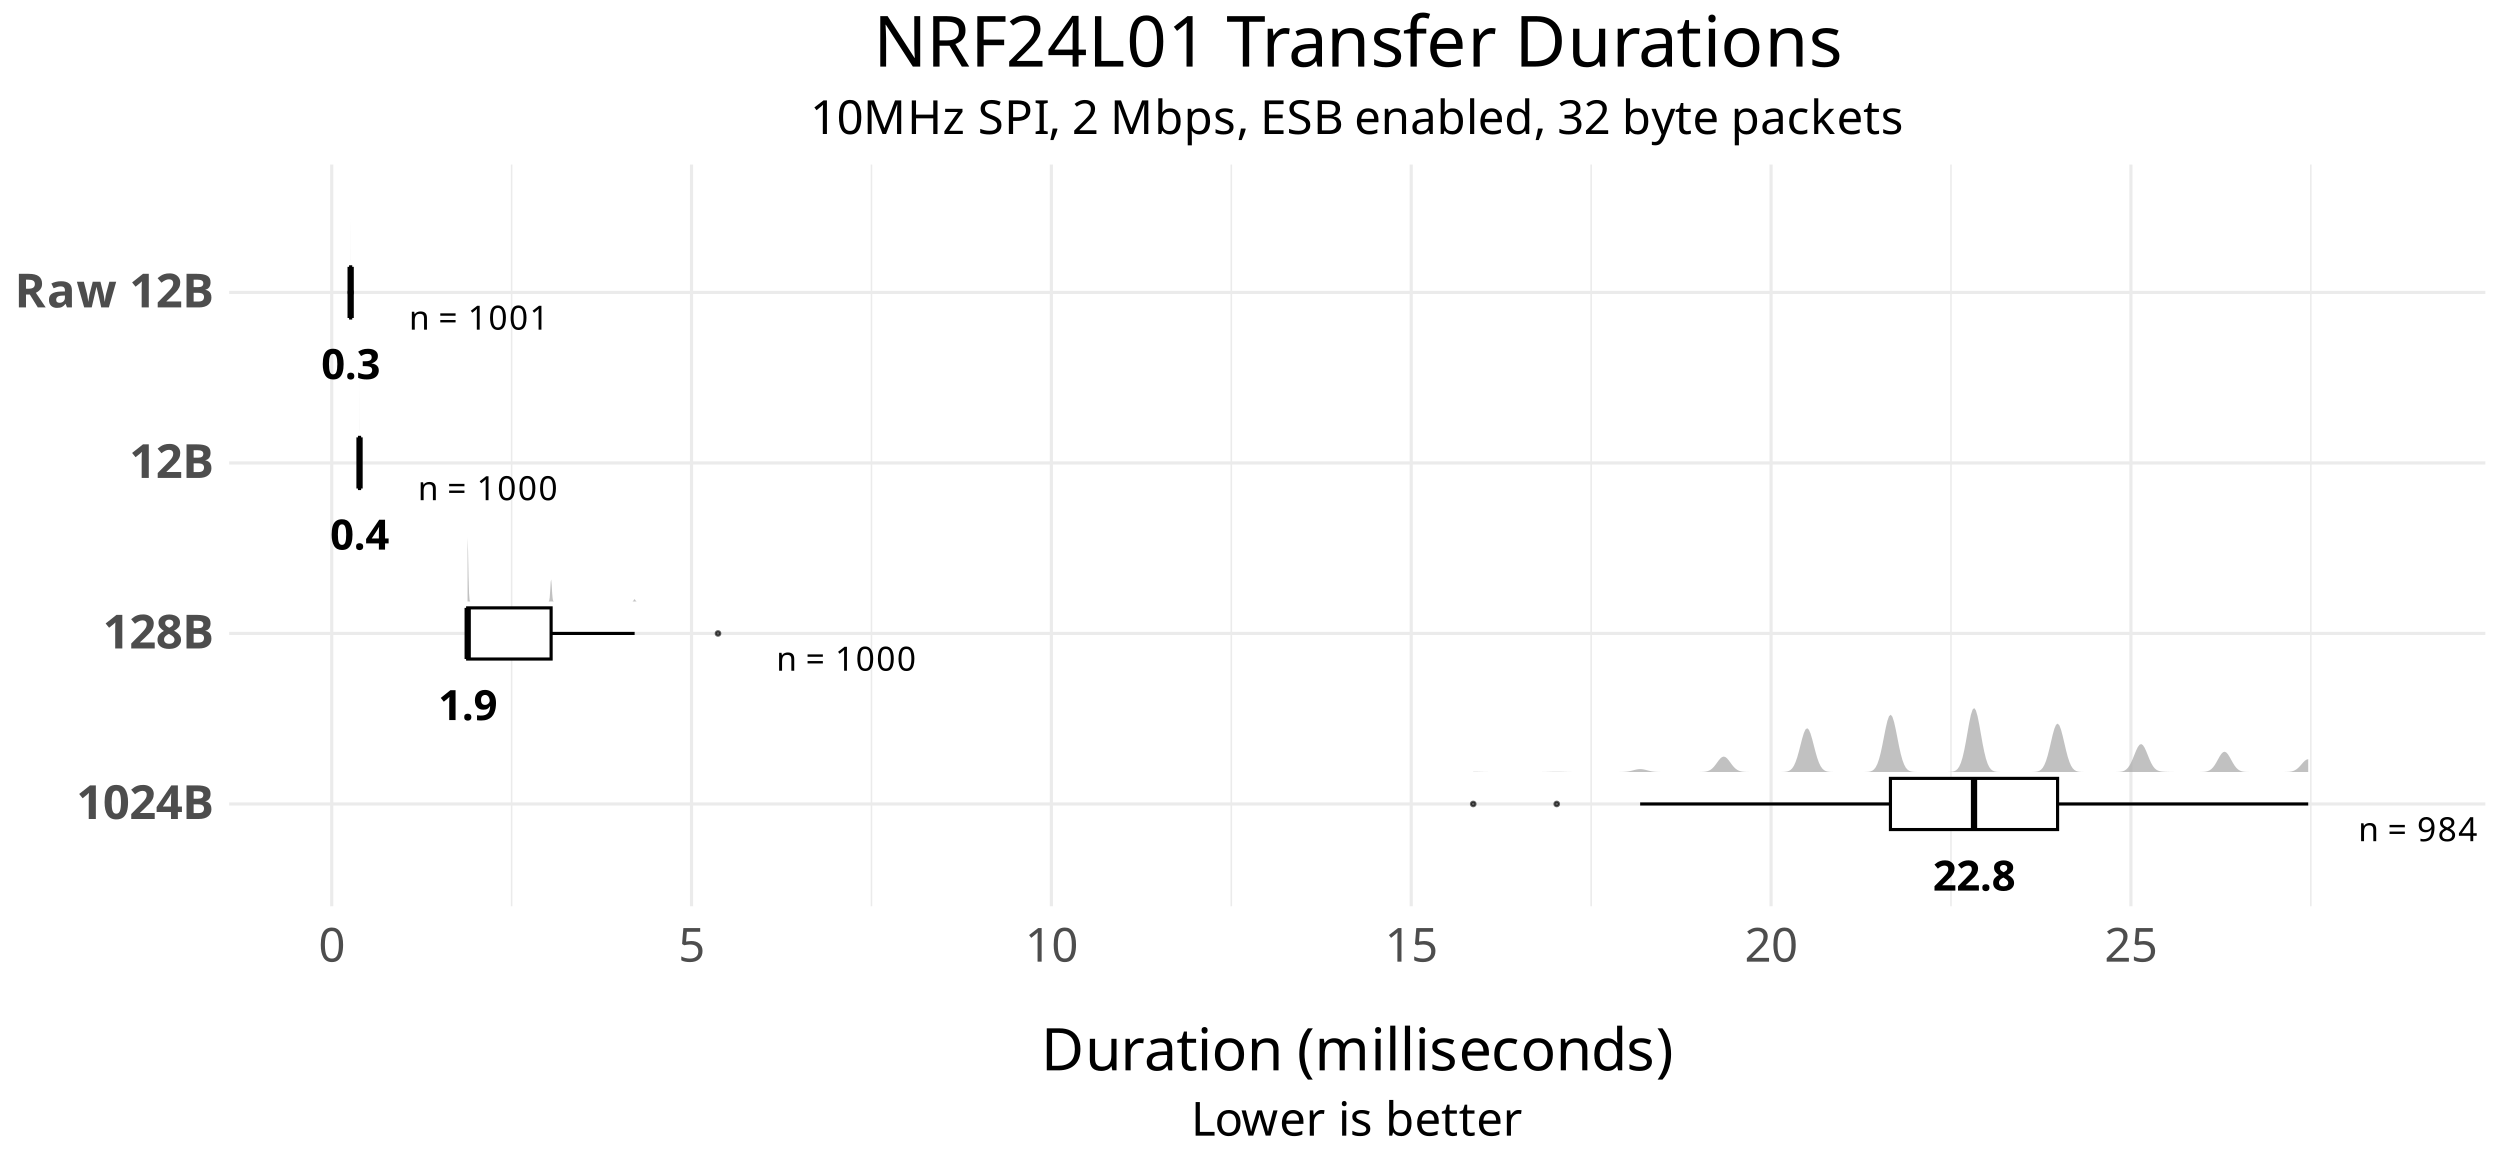 <?xml version="1.0" encoding="UTF-8"?>
<svg xmlns="http://www.w3.org/2000/svg" xmlns:xlink="http://www.w3.org/1999/xlink" width="850" height="396" viewBox="0 0 850 396">
<defs>
<g>
<g id="glyph-0-0">
<path d="M 7.656 0 L 0.562 0 L 0.562 -1.5 L 3.109 -4.062 C 3.617 -4.594 4.031 -5.035 4.344 -5.391 C 4.656 -5.742 4.883 -6.066 5.031 -6.359 C 5.176 -6.648 5.25 -6.961 5.25 -7.297 C 5.25 -7.703 5.133 -8.004 4.906 -8.203 C 4.688 -8.398 4.391 -8.5 4.016 -8.5 C 3.617 -8.5 3.234 -8.41 2.859 -8.234 C 2.492 -8.055 2.109 -7.801 1.703 -7.469 L 0.547 -8.844 C 0.836 -9.102 1.145 -9.336 1.469 -9.547 C 1.801 -9.766 2.18 -9.941 2.609 -10.078 C 3.035 -10.223 3.555 -10.297 4.172 -10.297 C 4.828 -10.297 5.395 -10.172 5.875 -9.922 C 6.352 -9.68 6.723 -9.352 6.984 -8.938 C 7.242 -8.531 7.375 -8.066 7.375 -7.547 C 7.375 -6.992 7.266 -6.484 7.047 -6.016 C 6.828 -5.547 6.504 -5.082 6.078 -4.625 C 5.66 -4.176 5.148 -3.676 4.547 -3.125 L 3.234 -1.906 L 3.234 -1.812 L 7.656 -1.812 Z M 7.656 0 "/>
</g>
<g id="glyph-0-1">
<path d="M 0.812 -1 C 0.812 -1.438 0.926 -1.738 1.156 -1.906 C 1.395 -2.082 1.688 -2.172 2.031 -2.172 C 2.363 -2.172 2.645 -2.082 2.875 -1.906 C 3.113 -1.738 3.234 -1.438 3.234 -1 C 3.234 -0.582 3.113 -0.281 2.875 -0.094 C 2.645 0.094 2.363 0.188 2.031 0.188 C 1.688 0.188 1.395 0.094 1.156 -0.094 C 0.926 -0.281 0.812 -0.582 0.812 -1 Z M 0.812 -1 "/>
</g>
<g id="glyph-0-2">
<path d="M 4.062 -10.281 C 4.656 -10.281 5.191 -10.188 5.672 -10 C 6.16 -9.82 6.555 -9.551 6.859 -9.188 C 7.16 -8.832 7.312 -8.379 7.312 -7.828 C 7.312 -7.223 7.133 -6.723 6.781 -6.328 C 6.438 -5.941 6.004 -5.617 5.484 -5.359 C 5.848 -5.172 6.191 -4.953 6.516 -4.703 C 6.848 -4.453 7.113 -4.156 7.312 -3.812 C 7.52 -3.477 7.625 -3.082 7.625 -2.625 C 7.625 -2.07 7.473 -1.586 7.172 -1.172 C 6.867 -0.754 6.453 -0.43 5.922 -0.203 C 5.391 0.023 4.77 0.141 4.062 0.141 C 2.926 0.141 2.047 -0.098 1.422 -0.578 C 0.805 -1.066 0.5 -1.734 0.5 -2.578 C 0.5 -3.273 0.688 -3.836 1.062 -4.266 C 1.445 -4.691 1.91 -5.035 2.453 -5.297 C 1.992 -5.586 1.602 -5.93 1.281 -6.328 C 0.969 -6.734 0.812 -7.238 0.812 -7.844 C 0.812 -8.383 0.961 -8.832 1.266 -9.188 C 1.566 -9.551 1.969 -9.82 2.469 -10 C 2.969 -10.188 3.5 -10.281 4.062 -10.281 Z M 4.047 -8.719 C 3.703 -8.719 3.41 -8.625 3.172 -8.438 C 2.941 -8.258 2.828 -8.004 2.828 -7.672 C 2.828 -7.328 2.945 -7.047 3.188 -6.828 C 3.438 -6.609 3.727 -6.414 4.062 -6.25 C 4.383 -6.406 4.672 -6.586 4.922 -6.797 C 5.172 -7.016 5.297 -7.305 5.297 -7.672 C 5.297 -8.004 5.176 -8.258 4.938 -8.438 C 4.707 -8.625 4.41 -8.719 4.047 -8.719 Z M 2.484 -2.703 C 2.484 -2.328 2.613 -2.02 2.875 -1.781 C 3.133 -1.551 3.52 -1.438 4.031 -1.438 C 4.562 -1.438 4.957 -1.551 5.219 -1.781 C 5.488 -2.008 5.625 -2.312 5.625 -2.688 C 5.625 -2.945 5.547 -3.172 5.391 -3.359 C 5.242 -3.555 5.055 -3.734 4.828 -3.891 C 4.609 -4.047 4.383 -4.191 4.156 -4.328 L 3.969 -4.422 C 3.531 -4.211 3.172 -3.969 2.891 -3.688 C 2.617 -3.414 2.484 -3.086 2.484 -2.703 Z M 2.484 -2.703 "/>
</g>
<g id="glyph-0-3">
<path d="M 5.875 0 L 3.719 0 L 3.719 -5.875 C 3.719 -6.113 3.723 -6.43 3.734 -6.828 C 3.754 -7.234 3.77 -7.586 3.781 -7.891 C 3.738 -7.836 3.633 -7.734 3.469 -7.578 C 3.312 -7.43 3.172 -7.301 3.047 -7.188 L 1.875 -6.25 L 0.844 -7.547 L 4.109 -10.156 L 5.875 -10.156 Z M 5.875 0 "/>
</g>
<g id="glyph-0-4">
<path d="M 7.625 -5.812 C 7.625 -5.238 7.578 -4.664 7.484 -4.094 C 7.398 -3.52 7.25 -2.977 7.031 -2.469 C 6.82 -1.957 6.523 -1.504 6.141 -1.109 C 5.766 -0.723 5.281 -0.414 4.688 -0.188 C 4.094 0.031 3.375 0.141 2.531 0.141 C 2.332 0.141 2.098 0.129 1.828 0.109 C 1.566 0.098 1.348 0.078 1.172 0.047 L 1.172 -1.672 C 1.359 -1.641 1.555 -1.609 1.766 -1.578 C 1.973 -1.547 2.18 -1.531 2.391 -1.531 C 3.234 -1.531 3.883 -1.664 4.344 -1.938 C 4.801 -2.207 5.125 -2.578 5.312 -3.047 C 5.508 -3.523 5.617 -4.078 5.641 -4.703 L 5.562 -4.703 C 5.363 -4.367 5.098 -4.086 4.766 -3.859 C 4.441 -3.641 3.957 -3.531 3.312 -3.531 C 2.445 -3.531 1.754 -3.805 1.234 -4.359 C 0.711 -4.922 0.453 -5.711 0.453 -6.734 C 0.453 -7.836 0.758 -8.703 1.375 -9.328 C 2 -9.953 2.844 -10.266 3.906 -10.266 C 4.602 -10.266 5.227 -10.102 5.781 -9.781 C 6.344 -9.469 6.789 -8.984 7.125 -8.328 C 7.457 -7.672 7.625 -6.832 7.625 -5.812 Z M 3.953 -8.547 C 3.535 -8.547 3.191 -8.398 2.922 -8.109 C 2.66 -7.828 2.531 -7.379 2.531 -6.766 C 2.531 -6.273 2.645 -5.883 2.875 -5.594 C 3.102 -5.312 3.445 -5.172 3.906 -5.172 C 4.227 -5.172 4.504 -5.242 4.734 -5.391 C 4.973 -5.535 5.156 -5.711 5.281 -5.922 C 5.414 -6.129 5.484 -6.348 5.484 -6.578 C 5.484 -6.891 5.426 -7.195 5.312 -7.5 C 5.195 -7.812 5.023 -8.062 4.797 -8.25 C 4.578 -8.445 4.297 -8.547 3.953 -8.547 Z M 3.953 -8.547 "/>
</g>
<g id="glyph-0-5">
<path d="M 7.609 -5.078 C 7.609 -3.984 7.488 -3.047 7.25 -2.266 C 7.02 -1.492 6.645 -0.898 6.125 -0.484 C 5.613 -0.066 4.922 0.141 4.047 0.141 C 2.828 0.141 1.93 -0.316 1.359 -1.234 C 0.797 -2.16 0.516 -3.441 0.516 -5.078 C 0.516 -6.172 0.625 -7.109 0.844 -7.891 C 1.07 -8.672 1.445 -9.27 1.969 -9.688 C 2.5 -10.102 3.191 -10.312 4.047 -10.312 C 5.266 -10.312 6.16 -9.848 6.734 -8.922 C 7.316 -8.004 7.609 -6.723 7.609 -5.078 Z M 2.641 -5.078 C 2.641 -3.922 2.738 -3.051 2.938 -2.469 C 3.133 -1.883 3.504 -1.594 4.047 -1.594 C 4.578 -1.594 4.945 -1.879 5.156 -2.453 C 5.363 -3.035 5.469 -3.91 5.469 -5.078 C 5.469 -6.234 5.363 -7.102 5.156 -7.688 C 4.945 -8.281 4.578 -8.578 4.047 -8.578 C 3.504 -8.578 3.133 -8.281 2.938 -7.688 C 2.738 -7.102 2.641 -6.234 2.641 -5.078 Z M 2.641 -5.078 "/>
</g>
<g id="glyph-0-6">
<path d="M 7.891 -2.109 L 6.672 -2.109 L 6.672 0 L 4.578 0 L 4.578 -2.109 L 0.234 -2.109 L 0.234 -3.594 L 4.688 -10.156 L 6.672 -10.156 L 6.672 -3.766 L 7.891 -3.766 Z M 4.578 -5.484 C 4.578 -5.703 4.582 -5.969 4.594 -6.281 C 4.602 -6.594 4.613 -6.883 4.625 -7.156 C 4.645 -7.426 4.656 -7.602 4.656 -7.688 L 4.609 -7.688 C 4.523 -7.5 4.43 -7.316 4.328 -7.141 C 4.234 -6.961 4.125 -6.773 4 -6.578 L 2.141 -3.766 L 4.578 -3.766 Z M 4.578 -5.484 "/>
</g>
<g id="glyph-0-7">
<path d="M 7.266 -7.875 C 7.266 -7.176 7.051 -6.617 6.625 -6.203 C 6.207 -5.785 5.691 -5.5 5.078 -5.344 L 5.078 -5.297 C 5.891 -5.203 6.504 -4.957 6.922 -4.562 C 7.348 -4.164 7.562 -3.629 7.562 -2.953 C 7.562 -2.367 7.414 -1.844 7.125 -1.375 C 6.844 -0.906 6.398 -0.535 5.797 -0.266 C 5.191 0.004 4.414 0.141 3.469 0.141 C 2.363 0.141 1.391 -0.039 0.547 -0.406 L 0.547 -2.234 C 0.973 -2.016 1.426 -1.848 1.906 -1.734 C 2.383 -1.617 2.828 -1.562 3.234 -1.562 C 4.004 -1.562 4.539 -1.691 4.844 -1.953 C 5.156 -2.223 5.312 -2.598 5.312 -3.078 C 5.312 -3.367 5.238 -3.609 5.094 -3.797 C 4.957 -3.992 4.711 -4.141 4.359 -4.234 C 4.004 -4.336 3.508 -4.391 2.875 -4.391 L 2.109 -4.391 L 2.109 -6.047 L 2.891 -6.047 C 3.516 -6.047 3.988 -6.102 4.312 -6.219 C 4.645 -6.344 4.867 -6.504 4.984 -6.703 C 5.098 -6.91 5.156 -7.145 5.156 -7.406 C 5.156 -7.77 5.047 -8.051 4.828 -8.25 C 4.609 -8.457 4.238 -8.562 3.719 -8.562 C 3.227 -8.562 2.805 -8.477 2.453 -8.312 C 2.098 -8.145 1.797 -7.984 1.547 -7.828 L 0.547 -9.297 C 0.953 -9.578 1.422 -9.812 1.953 -10 C 2.492 -10.195 3.133 -10.297 3.875 -10.297 C 4.914 -10.297 5.738 -10.082 6.344 -9.656 C 6.957 -9.238 7.266 -8.645 7.266 -7.875 Z M 7.266 -7.875 "/>
</g>
<g id="glyph-1-0">
<path d="M 3.906 -6.203 C 4.633 -6.203 5.18 -6.023 5.547 -5.672 C 5.922 -5.328 6.109 -4.758 6.109 -3.969 L 6.109 0 L 5.125 0 L 5.125 -3.906 C 5.125 -4.883 4.664 -5.375 3.75 -5.375 C 3.07 -5.375 2.602 -5.18 2.344 -4.797 C 2.094 -4.422 1.969 -3.875 1.969 -3.156 L 1.969 0 L 0.969 0 L 0.969 -6.094 L 1.781 -6.094 L 1.922 -5.266 L 1.984 -5.266 C 2.18 -5.586 2.453 -5.82 2.797 -5.969 C 3.148 -6.125 3.52 -6.203 3.906 -6.203 Z M 3.906 -6.203 "/>
</g>
<g id="glyph-1-1">
</g>
<g id="glyph-1-2">
<path d="M 0.641 -4.734 L 0.641 -5.547 L 5.844 -5.547 L 5.844 -4.734 Z M 0.641 -2.469 L 0.641 -3.281 L 5.844 -3.281 L 5.844 -2.469 Z M 0.641 -2.469 "/>
</g>
<g id="glyph-1-3">
<path d="M 5.922 -4.656 C 5.922 -4.07 5.867 -3.492 5.766 -2.922 C 5.66 -2.359 5.473 -1.848 5.203 -1.391 C 4.93 -0.93 4.551 -0.566 4.062 -0.297 C 3.57 -0.023 2.945 0.109 2.188 0.109 C 2.031 0.109 1.852 0.098 1.656 0.078 C 1.457 0.066 1.289 0.039 1.156 0 L 1.156 -0.859 C 1.457 -0.754 1.789 -0.703 2.156 -0.703 C 2.688 -0.703 3.125 -0.789 3.469 -0.969 C 3.82 -1.145 4.098 -1.379 4.297 -1.672 C 4.504 -1.973 4.648 -2.32 4.734 -2.719 C 4.828 -3.125 4.883 -3.547 4.906 -3.984 L 4.828 -3.984 C 4.66 -3.723 4.422 -3.5 4.109 -3.312 C 3.797 -3.125 3.395 -3.031 2.906 -3.031 C 2.207 -3.031 1.641 -3.242 1.203 -3.672 C 0.773 -4.109 0.562 -4.719 0.562 -5.5 C 0.562 -6.062 0.672 -6.547 0.891 -6.953 C 1.109 -7.367 1.41 -7.688 1.797 -7.906 C 2.18 -8.125 2.633 -8.234 3.156 -8.234 C 3.676 -8.234 4.145 -8.102 4.562 -7.844 C 4.977 -7.582 5.305 -7.188 5.547 -6.656 C 5.797 -6.133 5.922 -5.469 5.922 -4.656 Z M 3.156 -7.391 C 2.688 -7.391 2.301 -7.234 2 -6.922 C 1.707 -6.617 1.562 -6.145 1.562 -5.5 C 1.562 -4.977 1.688 -4.566 1.938 -4.266 C 2.195 -3.973 2.586 -3.828 3.109 -3.828 C 3.473 -3.828 3.785 -3.898 4.047 -4.047 C 4.316 -4.191 4.523 -4.379 4.672 -4.609 C 4.828 -4.836 4.906 -5.07 4.906 -5.312 C 4.906 -5.633 4.836 -5.953 4.703 -6.266 C 4.578 -6.586 4.383 -6.852 4.125 -7.062 C 3.875 -7.281 3.551 -7.391 3.156 -7.391 Z M 3.156 -7.391 "/>
</g>
<g id="glyph-1-4">
<path d="M 3.234 -8.234 C 3.953 -8.234 4.535 -8.066 4.984 -7.734 C 5.441 -7.398 5.672 -6.922 5.672 -6.297 C 5.672 -5.961 5.598 -5.676 5.453 -5.438 C 5.316 -5.195 5.129 -4.984 4.891 -4.797 C 4.66 -4.609 4.406 -4.441 4.125 -4.297 C 4.457 -4.141 4.758 -3.957 5.031 -3.75 C 5.312 -3.551 5.531 -3.316 5.688 -3.047 C 5.852 -2.785 5.938 -2.473 5.938 -2.109 C 5.938 -1.422 5.695 -0.879 5.219 -0.484 C 4.738 -0.086 4.094 0.109 3.281 0.109 C 2.406 0.109 1.734 -0.078 1.266 -0.453 C 0.797 -0.836 0.562 -1.375 0.562 -2.062 C 0.562 -2.438 0.641 -2.758 0.797 -3.031 C 0.953 -3.312 1.156 -3.547 1.406 -3.734 C 1.664 -3.93 1.941 -4.102 2.234 -4.25 C 1.848 -4.469 1.516 -4.738 1.234 -5.062 C 0.953 -5.383 0.812 -5.797 0.812 -6.297 C 0.812 -6.711 0.914 -7.062 1.125 -7.344 C 1.344 -7.633 1.633 -7.852 2 -8 C 2.363 -8.156 2.773 -8.234 3.234 -8.234 Z M 3.234 -7.422 C 2.816 -7.422 2.473 -7.32 2.203 -7.125 C 1.93 -6.926 1.797 -6.633 1.797 -6.25 C 1.797 -5.969 1.863 -5.734 2 -5.547 C 2.133 -5.359 2.312 -5.195 2.531 -5.062 C 2.758 -4.938 3.008 -4.812 3.281 -4.688 C 3.676 -4.852 4.008 -5.051 4.281 -5.281 C 4.551 -5.52 4.688 -5.844 4.688 -6.25 C 4.688 -6.633 4.551 -6.926 4.281 -7.125 C 4.02 -7.32 3.672 -7.422 3.234 -7.422 Z M 1.531 -2.062 C 1.531 -1.664 1.672 -1.336 1.953 -1.078 C 2.234 -0.816 2.664 -0.688 3.25 -0.688 C 3.801 -0.688 4.223 -0.816 4.516 -1.078 C 4.805 -1.336 4.953 -1.676 4.953 -2.094 C 4.953 -2.488 4.797 -2.816 4.484 -3.078 C 4.18 -3.336 3.77 -3.566 3.25 -3.766 L 3.078 -3.828 C 2.578 -3.617 2.191 -3.375 1.922 -3.094 C 1.66 -2.82 1.531 -2.477 1.531 -2.062 Z M 1.531 -2.062 "/>
</g>
<g id="glyph-1-5">
<path d="M 6.281 -1.844 L 5.094 -1.844 L 5.094 0 L 4.125 0 L 4.125 -1.844 L 0.234 -1.844 L 0.234 -2.703 L 4.062 -8.172 L 5.094 -8.172 L 5.094 -2.734 L 6.281 -2.734 Z M 4.125 -5.297 C 4.125 -5.691 4.129 -6.023 4.141 -6.297 C 4.16 -6.578 4.176 -6.844 4.188 -7.094 L 4.141 -7.094 C 4.078 -6.945 4 -6.789 3.906 -6.625 C 3.82 -6.457 3.738 -6.316 3.656 -6.203 L 1.219 -2.734 L 4.125 -2.734 Z M 4.125 -5.297 "/>
</g>
<g id="glyph-1-6">
<path d="M 4.031 0 L 3.062 0 L 3.062 -5.672 C 3.062 -6.004 3.062 -6.266 3.062 -6.453 C 3.07 -6.648 3.086 -6.859 3.109 -7.078 C 2.984 -6.953 2.867 -6.848 2.766 -6.766 C 2.672 -6.68 2.551 -6.578 2.406 -6.453 L 1.531 -5.75 L 1.016 -6.422 L 3.203 -8.125 L 4.031 -8.125 Z M 4.031 0 "/>
</g>
<g id="glyph-1-7">
<path d="M 5.953 -4.078 C 5.953 -3.203 5.859 -2.453 5.672 -1.828 C 5.492 -1.203 5.207 -0.723 4.812 -0.391 C 4.414 -0.055 3.891 0.109 3.234 0.109 C 2.316 0.109 1.641 -0.258 1.203 -1 C 0.773 -1.738 0.562 -2.766 0.562 -4.078 C 0.562 -4.953 0.648 -5.695 0.828 -6.312 C 1.004 -6.938 1.289 -7.414 1.688 -7.75 C 2.082 -8.082 2.598 -8.25 3.234 -8.25 C 4.148 -8.25 4.832 -7.879 5.281 -7.141 C 5.727 -6.41 5.953 -5.391 5.953 -4.078 Z M 1.562 -4.078 C 1.562 -2.961 1.688 -2.125 1.938 -1.562 C 2.195 -1.008 2.629 -0.734 3.234 -0.734 C 3.848 -0.734 4.285 -1.008 4.547 -1.562 C 4.805 -2.113 4.938 -2.953 4.938 -4.078 C 4.938 -5.18 4.805 -6.008 4.547 -6.562 C 4.285 -7.113 3.848 -7.391 3.234 -7.391 C 2.629 -7.391 2.195 -7.113 1.938 -6.562 C 1.688 -6.008 1.562 -5.18 1.562 -4.078 Z M 1.562 -4.078 "/>
</g>
<g id="glyph-2-0">
<path d="M 6.609 0 L 4.188 0 L 4.188 -6.609 C 4.188 -6.891 4.191 -7.254 4.203 -7.703 C 4.223 -8.148 4.238 -8.539 4.25 -8.875 C 4.195 -8.812 4.082 -8.695 3.906 -8.531 C 3.727 -8.363 3.566 -8.219 3.422 -8.094 L 2.109 -7.047 L 0.938 -8.5 L 4.625 -11.422 L 6.609 -11.422 Z M 6.609 0 "/>
</g>
<g id="glyph-2-1">
<path d="M 8.562 -5.719 C 8.562 -4.488 8.43 -3.438 8.172 -2.562 C 7.91 -1.688 7.488 -1.016 6.906 -0.547 C 6.32 -0.078 5.539 0.156 4.562 0.156 C 3.188 0.156 2.176 -0.359 1.531 -1.391 C 0.895 -2.43 0.578 -3.875 0.578 -5.719 C 0.578 -6.945 0.703 -8 0.953 -8.875 C 1.211 -9.75 1.633 -10.422 2.219 -10.891 C 2.812 -11.359 3.594 -11.594 4.562 -11.594 C 5.926 -11.594 6.93 -11.078 7.578 -10.047 C 8.234 -9.016 8.562 -7.57 8.562 -5.719 Z M 2.969 -5.719 C 2.969 -4.414 3.078 -3.438 3.297 -2.781 C 3.523 -2.125 3.945 -1.797 4.562 -1.797 C 5.156 -1.797 5.566 -2.117 5.797 -2.766 C 6.035 -3.422 6.156 -4.406 6.156 -5.719 C 6.156 -7.008 6.035 -7.984 5.797 -8.641 C 5.566 -9.305 5.156 -9.641 4.562 -9.641 C 3.945 -9.641 3.523 -9.305 3.297 -8.641 C 3.078 -7.984 2.969 -7.008 2.969 -5.719 Z M 2.969 -5.719 "/>
</g>
<g id="glyph-2-2">
<path d="M 8.625 0 L 0.641 0 L 0.641 -1.688 L 3.5 -4.578 C 4.082 -5.172 4.547 -5.664 4.891 -6.062 C 5.242 -6.469 5.5 -6.832 5.656 -7.156 C 5.82 -7.477 5.906 -7.828 5.906 -8.203 C 5.906 -8.66 5.781 -9 5.531 -9.219 C 5.281 -9.445 4.941 -9.562 4.516 -9.562 C 4.078 -9.562 3.648 -9.457 3.234 -9.25 C 2.816 -9.051 2.379 -8.77 1.922 -8.406 L 0.609 -9.953 C 0.941 -10.242 1.289 -10.508 1.656 -10.75 C 2.02 -11 2.441 -11.195 2.922 -11.344 C 3.41 -11.5 4 -11.578 4.688 -11.578 C 5.438 -11.578 6.078 -11.441 6.609 -11.172 C 7.148 -10.898 7.566 -10.531 7.859 -10.062 C 8.148 -9.602 8.297 -9.082 8.297 -8.5 C 8.297 -7.863 8.172 -7.285 7.922 -6.766 C 7.672 -6.242 7.305 -5.727 6.828 -5.219 C 6.359 -4.707 5.789 -4.141 5.125 -3.516 L 3.641 -2.141 L 3.641 -2.031 L 8.625 -2.031 Z M 8.625 0 "/>
</g>
<g id="glyph-2-3">
<path d="M 8.875 -2.375 L 7.5 -2.375 L 7.5 0 L 5.156 0 L 5.156 -2.375 L 0.266 -2.375 L 0.266 -4.047 L 5.281 -11.422 L 7.5 -11.422 L 7.5 -4.234 L 8.875 -4.234 Z M 5.156 -6.172 C 5.156 -6.422 5.16 -6.719 5.172 -7.062 C 5.18 -7.414 5.191 -7.742 5.203 -8.047 C 5.223 -8.359 5.238 -8.562 5.25 -8.656 L 5.188 -8.656 C 5.094 -8.445 4.988 -8.238 4.875 -8.031 C 4.77 -7.832 4.645 -7.625 4.5 -7.406 L 2.406 -4.234 L 5.156 -4.234 Z M 5.156 -6.172 "/>
</g>
<g id="glyph-2-4">
<path d="M 4.984 -11.422 C 6.516 -11.422 7.664 -11.207 8.438 -10.781 C 9.219 -10.352 9.609 -9.602 9.609 -8.531 C 9.609 -7.875 9.457 -7.32 9.156 -6.875 C 8.852 -6.426 8.422 -6.156 7.859 -6.062 L 7.859 -5.984 C 8.242 -5.91 8.586 -5.773 8.891 -5.578 C 9.203 -5.391 9.445 -5.113 9.625 -4.75 C 9.812 -4.383 9.906 -3.906 9.906 -3.312 C 9.906 -2.281 9.531 -1.469 8.781 -0.875 C 8.031 -0.289 7.008 0 5.719 0 L 1.438 0 L 1.438 -11.422 Z M 5.266 -6.891 C 5.961 -6.891 6.445 -7 6.719 -7.219 C 7 -7.445 7.141 -7.773 7.141 -8.203 C 7.141 -8.641 6.977 -8.953 6.656 -9.141 C 6.332 -9.336 5.828 -9.438 5.141 -9.438 L 3.859 -9.438 L 3.859 -6.891 Z M 3.859 -4.969 L 3.859 -2 L 5.438 -2 C 6.164 -2 6.672 -2.141 6.953 -2.422 C 7.242 -2.703 7.391 -3.078 7.391 -3.547 C 7.391 -3.973 7.242 -4.316 6.953 -4.578 C 6.66 -4.836 6.129 -4.969 5.359 -4.969 Z M 3.859 -4.969 "/>
</g>
<g id="glyph-2-5">
<path d="M 4.578 -11.562 C 5.234 -11.562 5.836 -11.457 6.391 -11.25 C 6.941 -11.051 7.383 -10.75 7.719 -10.344 C 8.051 -9.945 8.219 -9.438 8.219 -8.812 C 8.219 -8.133 8.023 -7.57 7.641 -7.125 C 7.254 -6.688 6.766 -6.32 6.172 -6.031 C 6.578 -5.82 6.961 -5.57 7.328 -5.281 C 7.703 -5 8.004 -4.672 8.234 -4.297 C 8.461 -3.922 8.578 -3.473 8.578 -2.953 C 8.578 -2.328 8.406 -1.781 8.062 -1.312 C 7.727 -0.844 7.258 -0.477 6.656 -0.219 C 6.062 0.031 5.367 0.156 4.578 0.156 C 3.297 0.156 2.305 -0.113 1.609 -0.656 C 0.91 -1.195 0.562 -1.941 0.562 -2.891 C 0.562 -3.68 0.773 -4.316 1.203 -4.797 C 1.629 -5.273 2.145 -5.664 2.75 -5.969 C 2.238 -6.289 1.801 -6.676 1.438 -7.125 C 1.082 -7.582 0.906 -8.148 0.906 -8.828 C 0.906 -9.441 1.078 -9.945 1.422 -10.344 C 1.766 -10.75 2.211 -11.051 2.766 -11.25 C 3.328 -11.457 3.93 -11.562 4.578 -11.562 Z M 4.562 -9.812 C 4.164 -9.812 3.836 -9.707 3.578 -9.5 C 3.316 -9.301 3.188 -9.016 3.188 -8.641 C 3.188 -8.242 3.32 -7.922 3.594 -7.672 C 3.875 -7.43 4.203 -7.223 4.578 -7.047 C 4.941 -7.211 5.258 -7.414 5.531 -7.656 C 5.812 -7.895 5.953 -8.223 5.953 -8.641 C 5.953 -9.016 5.82 -9.301 5.562 -9.5 C 5.301 -9.707 4.969 -9.812 4.562 -9.812 Z M 2.797 -3.047 C 2.797 -2.629 2.941 -2.285 3.234 -2.016 C 3.535 -1.742 3.973 -1.609 4.547 -1.609 C 5.141 -1.609 5.586 -1.738 5.891 -2 C 6.191 -2.258 6.344 -2.602 6.344 -3.031 C 6.344 -3.312 6.254 -3.562 6.078 -3.781 C 5.91 -4 5.703 -4.195 5.453 -4.375 C 5.203 -4.551 4.941 -4.711 4.672 -4.859 L 4.469 -4.969 C 3.977 -4.738 3.578 -4.469 3.266 -4.156 C 2.953 -3.852 2.797 -3.484 2.797 -3.047 Z M 2.797 -3.047 "/>
</g>
<g id="glyph-2-6">
<path d="M 4.766 -11.422 C 6.328 -11.422 7.477 -11.141 8.219 -10.578 C 8.957 -10.016 9.328 -9.156 9.328 -8 C 9.328 -7.477 9.227 -7.02 9.031 -6.625 C 8.832 -6.238 8.57 -5.91 8.25 -5.641 C 7.926 -5.367 7.578 -5.145 7.203 -4.969 L 10.562 0 L 7.875 0 L 5.156 -4.391 L 3.859 -4.391 L 3.859 0 L 1.438 0 L 1.438 -11.422 Z M 4.594 -9.438 L 3.859 -9.438 L 3.859 -6.359 L 4.641 -6.359 C 5.441 -6.359 6.016 -6.488 6.359 -6.75 C 6.703 -7.02 6.875 -7.414 6.875 -7.938 C 6.875 -8.477 6.691 -8.863 6.328 -9.094 C 5.961 -9.32 5.383 -9.438 4.594 -9.438 Z M 4.594 -9.438 "/>
</g>
<g id="glyph-2-7">
<path d="M 4.828 -8.906 C 6.004 -8.906 6.906 -8.648 7.531 -8.141 C 8.156 -7.641 8.469 -6.867 8.469 -5.828 L 8.469 0 L 6.797 0 L 6.344 -1.188 L 6.266 -1.188 C 5.898 -0.719 5.508 -0.375 5.094 -0.156 C 4.676 0.051 4.102 0.156 3.375 0.156 C 2.594 0.156 1.945 -0.066 1.438 -0.516 C 0.926 -0.973 0.672 -1.672 0.672 -2.609 C 0.672 -3.535 0.992 -4.219 1.641 -4.656 C 2.297 -5.102 3.273 -5.348 4.578 -5.391 L 6.094 -5.438 L 6.094 -5.828 C 6.094 -6.285 5.973 -6.617 5.734 -6.828 C 5.492 -7.047 5.16 -7.156 4.734 -7.156 C 4.305 -7.156 3.891 -7.094 3.484 -6.969 C 3.078 -6.844 2.672 -6.691 2.266 -6.516 L 1.484 -8.125 C 1.953 -8.375 2.473 -8.566 3.047 -8.703 C 3.617 -8.836 4.211 -8.906 4.828 -8.906 Z M 5.172 -4.016 C 4.398 -3.992 3.863 -3.852 3.562 -3.594 C 3.27 -3.344 3.125 -3.008 3.125 -2.594 C 3.125 -2.227 3.227 -1.969 3.438 -1.812 C 3.656 -1.656 3.93 -1.578 4.266 -1.578 C 4.785 -1.578 5.219 -1.727 5.562 -2.031 C 5.914 -2.344 6.094 -2.773 6.094 -3.328 L 6.094 -4.047 Z M 5.172 -4.016 "/>
</g>
<g id="glyph-2-8">
<path d="M 7.766 -3.062 C 7.723 -3.238 7.66 -3.504 7.578 -3.859 C 7.492 -4.223 7.406 -4.609 7.312 -5.016 C 7.219 -5.422 7.125 -5.797 7.031 -6.141 C 6.945 -6.492 6.891 -6.75 6.859 -6.906 L 6.797 -6.906 C 6.766 -6.75 6.707 -6.492 6.625 -6.141 C 6.551 -5.797 6.461 -5.422 6.359 -5.016 C 6.266 -4.609 6.176 -4.223 6.094 -3.859 C 6.008 -3.492 5.945 -3.219 5.906 -3.031 L 5.203 0 L 2.641 0 L 0.156 -8.734 L 2.531 -8.734 L 3.531 -4.859 C 3.602 -4.598 3.672 -4.281 3.734 -3.906 C 3.797 -3.531 3.852 -3.164 3.906 -2.812 C 3.957 -2.469 3.992 -2.195 4.016 -2 L 4.078 -2 C 4.086 -2.145 4.109 -2.344 4.141 -2.594 C 4.172 -2.844 4.211 -3.102 4.266 -3.375 C 4.316 -3.645 4.359 -3.891 4.391 -4.109 C 4.43 -4.328 4.461 -4.473 4.484 -4.547 L 5.547 -8.734 L 8.172 -8.734 L 9.203 -4.547 C 9.242 -4.391 9.289 -4.145 9.344 -3.812 C 9.406 -3.488 9.457 -3.156 9.5 -2.812 C 9.551 -2.469 9.578 -2.195 9.578 -2 L 9.641 -2 C 9.672 -2.176 9.711 -2.438 9.766 -2.781 C 9.816 -3.133 9.875 -3.504 9.938 -3.891 C 10.008 -4.273 10.082 -4.598 10.156 -4.859 L 11.203 -8.734 L 13.531 -8.734 L 11.031 0 L 8.438 0 Z M 7.766 -3.062 "/>
</g>
<g id="glyph-2-9">
</g>
<g id="glyph-3-0">
<path d="M 8.375 -5.734 C 8.375 -4.504 8.242 -3.445 7.984 -2.562 C 7.723 -1.688 7.316 -1.016 6.766 -0.547 C 6.211 -0.078 5.477 0.156 4.562 0.156 C 3.27 0.156 2.316 -0.359 1.703 -1.391 C 1.086 -2.43 0.781 -3.879 0.781 -5.734 C 0.781 -6.961 0.906 -8.016 1.156 -8.891 C 1.406 -9.766 1.805 -10.43 2.359 -10.891 C 2.922 -11.359 3.656 -11.594 4.562 -11.594 C 5.844 -11.594 6.797 -11.078 7.422 -10.047 C 8.055 -9.023 8.375 -7.586 8.375 -5.734 Z M 2.188 -5.734 C 2.188 -4.16 2.363 -2.984 2.719 -2.203 C 3.082 -1.43 3.695 -1.047 4.562 -1.047 C 5.414 -1.047 6.023 -1.43 6.391 -2.203 C 6.754 -2.973 6.938 -4.148 6.938 -5.734 C 6.938 -7.285 6.754 -8.453 6.391 -9.234 C 6.023 -10.016 5.414 -10.406 4.562 -10.406 C 3.695 -10.406 3.082 -10.016 2.719 -9.234 C 2.363 -8.453 2.188 -7.285 2.188 -5.734 Z M 2.188 -5.734 "/>
</g>
<g id="glyph-3-1">
<path d="M 4.406 -7.016 C 5.57 -7.016 6.5 -6.719 7.188 -6.125 C 7.883 -5.539 8.234 -4.711 8.234 -3.641 C 8.234 -2.461 7.859 -1.535 7.109 -0.859 C 6.359 -0.18 5.312 0.156 3.969 0.156 C 3.383 0.156 2.832 0.102 2.312 0 C 1.789 -0.102 1.359 -0.258 1.016 -0.469 L 1.016 -1.797 C 1.391 -1.555 1.852 -1.367 2.406 -1.234 C 2.957 -1.109 3.484 -1.047 3.984 -1.047 C 4.828 -1.047 5.504 -1.242 6.016 -1.641 C 6.535 -2.035 6.797 -2.656 6.797 -3.5 C 6.797 -4.25 6.566 -4.82 6.109 -5.219 C 5.648 -5.625 4.926 -5.828 3.938 -5.828 C 3.633 -5.828 3.289 -5.797 2.906 -5.734 C 2.531 -5.68 2.223 -5.629 1.984 -5.578 L 1.281 -6.031 L 1.719 -11.422 L 7.438 -11.422 L 7.438 -10.141 L 2.906 -10.141 L 2.641 -6.828 C 2.816 -6.859 3.062 -6.895 3.375 -6.938 C 3.688 -6.988 4.031 -7.016 4.406 -7.016 Z M 4.406 -7.016 "/>
</g>
<g id="glyph-3-2">
<path d="M 5.688 0 L 4.297 0 L 4.297 -7.984 C 4.297 -8.441 4.301 -8.805 4.312 -9.078 C 4.332 -9.359 4.352 -9.648 4.375 -9.953 C 4.195 -9.785 4.039 -9.641 3.906 -9.516 C 3.77 -9.398 3.594 -9.254 3.375 -9.078 L 2.156 -8.078 L 1.422 -9.031 L 4.516 -11.422 L 5.688 -11.422 Z M 5.688 0 "/>
</g>
<g id="glyph-3-3">
<path d="M 8.312 0 L 0.766 0 L 0.766 -1.172 L 3.766 -4.188 C 4.336 -4.77 4.82 -5.285 5.219 -5.734 C 5.613 -6.18 5.91 -6.617 6.109 -7.047 C 6.316 -7.484 6.422 -7.957 6.422 -8.469 C 6.422 -9.094 6.234 -9.566 5.859 -9.891 C 5.484 -10.223 5 -10.391 4.406 -10.391 C 3.844 -10.391 3.348 -10.289 2.922 -10.094 C 2.504 -9.906 2.078 -9.641 1.641 -9.297 L 0.891 -10.234 C 1.336 -10.609 1.852 -10.926 2.438 -11.188 C 3.02 -11.445 3.676 -11.578 4.406 -11.578 C 5.469 -11.578 6.305 -11.305 6.922 -10.766 C 7.547 -10.234 7.859 -9.492 7.859 -8.547 C 7.859 -7.941 7.734 -7.379 7.484 -6.859 C 7.242 -6.336 6.906 -5.82 6.469 -5.312 C 6.031 -4.812 5.516 -4.273 4.922 -3.703 L 2.547 -1.344 L 2.547 -1.281 L 8.312 -1.281 Z M 8.312 0 "/>
</g>
<g id="glyph-3-4">
<path d="M 6.594 0 L 2.828 -10.016 L 2.766 -10.016 C 2.797 -9.68 2.82 -9.234 2.844 -8.672 C 2.863 -8.117 2.875 -7.535 2.875 -6.922 L 2.875 0 L 1.547 0 L 1.547 -11.422 L 3.688 -11.422 L 7.203 -2.062 L 7.266 -2.062 L 10.844 -11.422 L 12.953 -11.422 L 12.953 0 L 11.531 0 L 11.531 -7.031 C 11.531 -7.582 11.539 -8.129 11.562 -8.672 C 11.594 -9.211 11.617 -9.656 11.641 -10 L 11.578 -10 L 7.781 0 Z M 6.594 0 "/>
</g>
<g id="glyph-3-5">
<path d="M 10.281 0 L 8.844 0 L 8.844 -5.328 L 2.984 -5.328 L 2.984 0 L 1.547 0 L 1.547 -11.422 L 2.984 -11.422 L 2.984 -6.594 L 8.844 -6.594 L 8.844 -11.422 L 10.281 -11.422 Z M 10.281 0 "/>
</g>
<g id="glyph-3-6">
<path d="M 6.891 0 L 0.625 0 L 0.625 -0.922 L 5.234 -7.484 L 0.891 -7.484 L 0.891 -8.578 L 6.781 -8.578 L 6.781 -7.516 L 2.234 -1.094 L 6.891 -1.094 Z M 6.891 0 "/>
</g>
<g id="glyph-3-7">
</g>
<g id="glyph-3-8">
<path d="M 8.031 -3.062 C 8.031 -2.039 7.66 -1.25 6.922 -0.688 C 6.191 -0.125 5.203 0.156 3.953 0.156 C 3.305 0.156 2.711 0.109 2.172 0.016 C 1.629 -0.078 1.176 -0.211 0.812 -0.391 L 0.812 -1.766 C 1.195 -1.586 1.676 -1.43 2.25 -1.297 C 2.82 -1.16 3.41 -1.094 4.016 -1.094 C 4.867 -1.094 5.508 -1.254 5.938 -1.578 C 6.375 -1.91 6.594 -2.359 6.594 -2.922 C 6.594 -3.297 6.508 -3.609 6.344 -3.859 C 6.188 -4.117 5.91 -4.359 5.516 -4.578 C 5.129 -4.797 4.594 -5.031 3.906 -5.281 C 2.938 -5.633 2.203 -6.066 1.703 -6.578 C 1.203 -7.086 0.953 -7.785 0.953 -8.672 C 0.953 -9.273 1.109 -9.789 1.422 -10.219 C 1.734 -10.656 2.16 -10.988 2.703 -11.219 C 3.254 -11.457 3.891 -11.578 4.609 -11.578 C 5.234 -11.578 5.805 -11.52 6.328 -11.406 C 6.859 -11.289 7.336 -11.133 7.766 -10.938 L 7.312 -9.719 C 6.914 -9.883 6.484 -10.023 6.016 -10.141 C 5.555 -10.254 5.078 -10.312 4.578 -10.312 C 3.859 -10.312 3.316 -10.16 2.953 -9.859 C 2.598 -9.555 2.422 -9.156 2.422 -8.656 C 2.422 -8.27 2.5 -7.945 2.656 -7.688 C 2.812 -7.438 3.07 -7.207 3.438 -7 C 3.801 -6.801 4.289 -6.586 4.906 -6.359 C 5.582 -6.109 6.148 -5.844 6.609 -5.562 C 7.078 -5.281 7.43 -4.941 7.672 -4.547 C 7.91 -4.148 8.031 -3.656 8.031 -3.062 Z M 8.031 -3.062 "/>
</g>
<g id="glyph-3-9">
<path d="M 4.578 -11.422 C 6.066 -11.422 7.148 -11.125 7.828 -10.531 C 8.516 -9.945 8.859 -9.125 8.859 -8.062 C 8.859 -7.438 8.719 -6.848 8.438 -6.297 C 8.156 -5.742 7.68 -5.297 7.016 -4.953 C 6.348 -4.617 5.441 -4.453 4.297 -4.453 L 2.984 -4.453 L 2.984 0 L 1.547 0 L 1.547 -11.422 Z M 4.453 -10.188 L 2.984 -10.188 L 2.984 -5.688 L 4.141 -5.688 C 5.234 -5.688 6.047 -5.859 6.578 -6.203 C 7.109 -6.555 7.375 -7.156 7.375 -8 C 7.375 -8.738 7.141 -9.285 6.672 -9.641 C 6.203 -10.004 5.461 -10.188 4.453 -10.188 Z M 4.453 -10.188 "/>
</g>
<g id="glyph-3-10">
<path d="M 4.766 0 L 0.641 0 L 0.641 -0.828 L 1.984 -1.141 L 1.984 -10.266 L 0.641 -10.594 L 0.641 -11.422 L 4.766 -11.422 L 4.766 -10.594 L 3.422 -10.266 L 3.422 -1.141 L 4.766 -0.828 Z M 4.766 0 "/>
</g>
<g id="glyph-3-11">
<path d="M 3.078 -1.688 C 2.93 -1.113 2.727 -0.488 2.469 0.188 C 2.207 0.863 1.953 1.488 1.703 2.062 L 0.656 2.062 C 0.801 1.457 0.953 0.789 1.109 0.062 C 1.266 -0.664 1.379 -1.305 1.453 -1.859 L 2.953 -1.859 Z M 3.078 -1.688 "/>
</g>
<g id="glyph-3-12">
<path d="M 2.766 -9.203 C 2.766 -8.836 2.754 -8.5 2.734 -8.188 C 2.723 -7.875 2.707 -7.625 2.688 -7.438 L 2.766 -7.438 C 3.016 -7.801 3.352 -8.102 3.781 -8.344 C 4.207 -8.594 4.754 -8.719 5.422 -8.719 C 6.492 -8.719 7.348 -8.348 7.984 -7.609 C 8.629 -6.867 8.953 -5.758 8.953 -4.281 C 8.953 -2.812 8.629 -1.703 7.984 -0.953 C 7.336 -0.211 6.484 0.156 5.422 0.156 C 4.754 0.156 4.207 0.035 3.781 -0.203 C 3.352 -0.453 3.016 -0.75 2.766 -1.094 L 2.656 -1.094 L 2.375 0 L 1.359 0 L 1.359 -12.156 L 2.766 -12.156 Z M 5.188 -7.547 C 4.281 -7.547 3.648 -7.285 3.297 -6.766 C 2.941 -6.242 2.766 -5.438 2.766 -4.344 L 2.766 -4.266 C 2.766 -3.211 2.938 -2.406 3.281 -1.844 C 3.633 -1.289 4.281 -1.016 5.219 -1.016 C 5.988 -1.016 6.562 -1.297 6.938 -1.859 C 7.312 -2.422 7.5 -3.234 7.5 -4.297 C 7.5 -6.461 6.727 -7.547 5.188 -7.547 Z M 5.188 -7.547 "/>
</g>
<g id="glyph-3-13">
<path d="M 5.438 -8.734 C 6.5 -8.734 7.348 -8.363 7.984 -7.625 C 8.629 -6.895 8.953 -5.785 8.953 -4.297 C 8.953 -2.836 8.629 -1.727 7.984 -0.969 C 7.348 -0.219 6.492 0.156 5.422 0.156 C 4.766 0.156 4.219 0.031 3.781 -0.219 C 3.352 -0.469 3.016 -0.758 2.766 -1.094 L 2.672 -1.094 C 2.691 -0.906 2.711 -0.672 2.734 -0.391 C 2.754 -0.117 2.766 0.113 2.766 0.312 L 2.766 3.844 L 1.359 3.844 L 1.359 -8.578 L 2.516 -8.578 L 2.703 -7.406 L 2.766 -7.406 C 3.023 -7.781 3.363 -8.094 3.781 -8.344 C 4.195 -8.602 4.75 -8.734 5.438 -8.734 Z M 5.188 -7.547 C 4.312 -7.547 3.691 -7.301 3.328 -6.812 C 2.973 -6.32 2.785 -5.578 2.766 -4.578 L 2.766 -4.297 C 2.766 -3.242 2.938 -2.43 3.281 -1.859 C 3.633 -1.297 4.281 -1.016 5.219 -1.016 C 5.738 -1.016 6.164 -1.156 6.5 -1.438 C 6.844 -1.727 7.094 -2.117 7.25 -2.609 C 7.414 -3.109 7.5 -3.676 7.5 -4.312 C 7.5 -5.301 7.312 -6.086 6.938 -6.672 C 6.562 -7.254 5.977 -7.547 5.188 -7.547 Z M 5.188 -7.547 "/>
</g>
<g id="glyph-3-14">
<path d="M 6.938 -2.375 C 6.938 -1.539 6.629 -0.91 6.016 -0.484 C 5.398 -0.055 4.566 0.156 3.516 0.156 C 2.922 0.156 2.406 0.109 1.969 0.016 C 1.539 -0.078 1.16 -0.211 0.828 -0.391 L 0.828 -1.656 C 1.172 -1.488 1.582 -1.332 2.062 -1.188 C 2.551 -1.039 3.047 -0.969 3.547 -0.969 C 4.266 -0.969 4.781 -1.082 5.094 -1.312 C 5.414 -1.539 5.578 -1.848 5.578 -2.234 C 5.578 -2.453 5.52 -2.645 5.406 -2.812 C 5.289 -2.988 5.078 -3.16 4.766 -3.328 C 4.461 -3.492 4.031 -3.688 3.469 -3.906 C 2.914 -4.113 2.441 -4.32 2.047 -4.531 C 1.648 -4.75 1.344 -5.008 1.125 -5.312 C 0.914 -5.613 0.812 -6 0.812 -6.469 C 0.812 -7.188 1.109 -7.742 1.703 -8.141 C 2.297 -8.535 3.07 -8.734 4.031 -8.734 C 4.551 -8.734 5.035 -8.68 5.484 -8.578 C 5.941 -8.484 6.367 -8.344 6.766 -8.156 L 6.281 -7.047 C 5.926 -7.191 5.551 -7.316 5.156 -7.422 C 4.758 -7.523 4.352 -7.578 3.938 -7.578 C 3.363 -7.578 2.922 -7.484 2.609 -7.297 C 2.305 -7.117 2.156 -6.867 2.156 -6.547 C 2.156 -6.305 2.223 -6.102 2.359 -5.938 C 2.504 -5.781 2.738 -5.625 3.062 -5.469 C 3.383 -5.312 3.82 -5.125 4.375 -4.906 C 4.914 -4.707 5.379 -4.5 5.766 -4.281 C 6.148 -4.07 6.441 -3.816 6.641 -3.516 C 6.836 -3.211 6.938 -2.832 6.938 -2.375 Z M 6.938 -2.375 "/>
</g>
<g id="glyph-3-15">
<path d="M 7.938 0 L 1.547 0 L 1.547 -11.422 L 7.938 -11.422 L 7.938 -10.156 L 2.984 -10.156 L 2.984 -6.594 L 7.641 -6.594 L 7.641 -5.344 L 2.984 -5.344 L 2.984 -1.266 L 7.938 -1.266 Z M 7.938 0 "/>
</g>
<g id="glyph-3-16">
<path d="M 4.812 -11.422 C 6.238 -11.422 7.316 -11.207 8.047 -10.781 C 8.785 -10.363 9.156 -9.633 9.156 -8.594 C 9.156 -7.914 8.969 -7.352 8.594 -6.906 C 8.219 -6.469 7.676 -6.188 6.969 -6.062 L 6.969 -5.984 C 7.457 -5.91 7.895 -5.77 8.281 -5.562 C 8.664 -5.363 8.969 -5.078 9.188 -4.703 C 9.414 -4.328 9.531 -3.844 9.531 -3.25 C 9.531 -2.219 9.176 -1.414 8.469 -0.844 C 7.758 -0.281 6.789 0 5.562 0 L 1.547 0 L 1.547 -11.422 Z M 5.109 -6.562 C 6.086 -6.562 6.754 -6.719 7.109 -7.031 C 7.473 -7.344 7.656 -7.812 7.656 -8.438 C 7.656 -9.062 7.438 -9.508 7 -9.781 C 6.562 -10.051 5.852 -10.188 4.875 -10.188 L 2.984 -10.188 L 2.984 -6.562 Z M 2.984 -5.359 L 2.984 -1.219 L 5.297 -1.219 C 6.305 -1.219 7.008 -1.414 7.406 -1.812 C 7.801 -2.207 8 -2.723 8 -3.359 C 8 -3.953 7.789 -4.43 7.375 -4.797 C 6.969 -5.172 6.238 -5.359 5.188 -5.359 Z M 2.984 -5.359 "/>
</g>
<g id="glyph-3-17">
<path d="M 4.672 -8.734 C 5.41 -8.734 6.039 -8.57 6.562 -8.25 C 7.094 -7.938 7.5 -7.488 7.781 -6.906 C 8.062 -6.32 8.203 -5.641 8.203 -4.859 L 8.203 -4.016 L 2.344 -4.016 C 2.363 -3.047 2.609 -2.305 3.078 -1.797 C 3.555 -1.297 4.223 -1.047 5.078 -1.047 C 5.617 -1.047 6.098 -1.094 6.516 -1.188 C 6.941 -1.289 7.379 -1.438 7.828 -1.625 L 7.828 -0.406 C 7.391 -0.207 6.957 -0.066 6.531 0.016 C 6.102 0.109 5.598 0.156 5.016 0.156 C 4.203 0.156 3.484 -0.004 2.859 -0.328 C 2.234 -0.66 1.742 -1.156 1.391 -1.812 C 1.047 -2.469 0.875 -3.27 0.875 -4.219 C 0.875 -5.156 1.031 -5.957 1.344 -6.625 C 1.664 -7.301 2.109 -7.82 2.672 -8.188 C 3.242 -8.551 3.91 -8.734 4.672 -8.734 Z M 4.656 -7.578 C 3.977 -7.578 3.445 -7.359 3.062 -6.922 C 2.676 -6.492 2.445 -5.898 2.375 -5.141 L 6.734 -5.141 C 6.723 -5.859 6.551 -6.441 6.219 -6.891 C 5.895 -7.348 5.375 -7.578 4.656 -7.578 Z M 4.656 -7.578 "/>
</g>
<g id="glyph-3-18">
<path d="M 5.484 -8.734 C 6.516 -8.734 7.289 -8.484 7.812 -7.984 C 8.332 -7.492 8.594 -6.691 8.594 -5.578 L 8.594 0 L 7.203 0 L 7.203 -5.484 C 7.203 -6.859 6.562 -7.547 5.281 -7.547 C 4.332 -7.547 3.676 -7.281 3.312 -6.75 C 2.945 -6.219 2.766 -5.453 2.766 -4.453 L 2.766 0 L 1.359 0 L 1.359 -8.578 L 2.5 -8.578 L 2.703 -7.406 L 2.781 -7.406 C 3.062 -7.852 3.445 -8.188 3.938 -8.406 C 4.426 -8.625 4.941 -8.734 5.484 -8.734 Z M 5.484 -8.734 "/>
</g>
<g id="glyph-3-19">
<path d="M 4.609 -8.719 C 5.648 -8.719 6.422 -8.488 6.922 -8.031 C 7.43 -7.57 7.688 -6.844 7.688 -5.844 L 7.688 0 L 6.656 0 L 6.391 -1.219 L 6.312 -1.219 C 5.945 -0.75 5.555 -0.398 5.141 -0.172 C 4.734 0.047 4.164 0.156 3.438 0.156 C 2.656 0.156 2.008 -0.047 1.5 -0.453 C 0.988 -0.867 0.734 -1.516 0.734 -2.391 C 0.734 -3.234 1.066 -3.891 1.734 -4.359 C 2.41 -4.828 3.445 -5.082 4.844 -5.125 L 6.297 -5.172 L 6.297 -5.688 C 6.297 -6.395 6.141 -6.883 5.828 -7.156 C 5.523 -7.438 5.094 -7.578 4.531 -7.578 C 4.082 -7.578 3.656 -7.508 3.25 -7.375 C 2.844 -7.25 2.461 -7.098 2.109 -6.922 L 1.688 -7.984 C 2.051 -8.18 2.488 -8.352 3 -8.5 C 3.52 -8.645 4.055 -8.719 4.609 -8.719 Z M 5.031 -4.141 C 3.957 -4.098 3.211 -3.926 2.797 -3.625 C 2.391 -3.332 2.188 -2.914 2.188 -2.375 C 2.188 -1.883 2.332 -1.523 2.625 -1.297 C 2.926 -1.078 3.305 -0.969 3.766 -0.969 C 4.484 -0.969 5.082 -1.164 5.562 -1.562 C 6.039 -1.969 6.281 -2.586 6.281 -3.422 L 6.281 -4.188 Z M 5.031 -4.141 "/>
</g>
<g id="glyph-3-20">
<path d="M 2.766 0 L 1.359 0 L 1.359 -12.156 L 2.766 -12.156 Z M 2.766 0 "/>
</g>
<g id="glyph-3-21">
<path d="M 4.406 0.156 C 3.332 0.156 2.473 -0.211 1.828 -0.953 C 1.191 -1.691 0.875 -2.797 0.875 -4.266 C 0.875 -5.742 1.195 -6.859 1.844 -7.609 C 2.488 -8.359 3.348 -8.734 4.422 -8.734 C 5.078 -8.734 5.613 -8.609 6.031 -8.359 C 6.457 -8.117 6.805 -7.82 7.078 -7.469 L 7.172 -7.469 C 7.16 -7.613 7.141 -7.82 7.109 -8.094 C 7.086 -8.363 7.078 -8.578 7.078 -8.734 L 7.078 -12.156 L 8.484 -12.156 L 8.484 0 L 7.344 0 L 7.141 -1.156 L 7.078 -1.156 C 6.816 -0.789 6.473 -0.477 6.047 -0.219 C 5.617 0.031 5.07 0.156 4.406 0.156 Z M 4.625 -1.016 C 5.531 -1.016 6.164 -1.258 6.531 -1.75 C 6.906 -2.25 7.094 -3 7.094 -4 L 7.094 -4.25 C 7.094 -5.32 6.914 -6.141 6.562 -6.703 C 6.207 -7.273 5.555 -7.562 4.609 -7.562 C 3.848 -7.562 3.281 -7.258 2.906 -6.656 C 2.531 -6.062 2.344 -5.254 2.344 -4.234 C 2.344 -3.211 2.531 -2.422 2.906 -1.859 C 3.281 -1.297 3.852 -1.016 4.625 -1.016 Z M 4.625 -1.016 "/>
</g>
<g id="glyph-3-22">
<path d="M 7.891 -8.75 C 7.891 -7.977 7.676 -7.363 7.25 -6.906 C 6.82 -6.457 6.242 -6.16 5.516 -6.016 L 5.516 -5.953 C 6.43 -5.848 7.113 -5.562 7.562 -5.094 C 8.008 -4.625 8.234 -4.008 8.234 -3.25 C 8.234 -2.582 8.078 -1.988 7.766 -1.469 C 7.461 -0.957 6.988 -0.555 6.344 -0.266 C 5.695 0.016 4.867 0.156 3.859 0.156 C 3.254 0.156 2.695 0.109 2.188 0.016 C 1.676 -0.066 1.188 -0.227 0.719 -0.469 L 0.719 -1.781 C 1.195 -1.539 1.711 -1.352 2.266 -1.219 C 2.828 -1.094 3.363 -1.031 3.875 -1.031 C 4.895 -1.031 5.629 -1.227 6.078 -1.625 C 6.535 -2.02 6.766 -2.57 6.766 -3.281 C 6.766 -4 6.484 -4.516 5.922 -4.828 C 5.367 -5.141 4.582 -5.297 3.562 -5.297 L 2.469 -5.297 L 2.469 -6.5 L 3.578 -6.5 C 4.516 -6.5 5.227 -6.695 5.719 -7.094 C 6.207 -7.488 6.453 -8.008 6.453 -8.656 C 6.453 -9.207 6.266 -9.633 5.891 -9.938 C 5.516 -10.25 5.008 -10.406 4.375 -10.406 C 3.75 -10.406 3.219 -10.312 2.781 -10.125 C 2.344 -9.945 1.91 -9.719 1.484 -9.438 L 0.781 -10.406 C 1.188 -10.719 1.691 -10.988 2.297 -11.219 C 2.898 -11.457 3.586 -11.578 4.359 -11.578 C 5.547 -11.578 6.43 -11.312 7.016 -10.781 C 7.598 -10.25 7.891 -9.57 7.891 -8.75 Z M 7.891 -8.75 "/>
</g>
<g id="glyph-3-23">
<path d="M 0.016 -8.578 L 1.516 -8.578 L 3.375 -3.703 C 3.531 -3.273 3.672 -2.863 3.797 -2.469 C 3.93 -2.082 4.031 -1.711 4.094 -1.359 L 4.156 -1.359 C 4.219 -1.629 4.316 -1.977 4.453 -2.406 C 4.598 -2.844 4.742 -3.281 4.891 -3.719 L 6.641 -8.578 L 8.156 -8.578 L 4.469 1.188 C 4.164 2 3.773 2.645 3.297 3.125 C 2.828 3.602 2.176 3.844 1.344 3.844 C 1.082 3.844 0.859 3.828 0.672 3.797 C 0.484 3.773 0.316 3.75 0.172 3.719 L 0.172 2.594 C 0.297 2.613 0.438 2.633 0.594 2.656 C 0.758 2.676 0.938 2.688 1.125 2.688 C 1.613 2.688 2.008 2.547 2.312 2.266 C 2.613 1.992 2.852 1.629 3.031 1.172 L 3.469 0.031 Z M 0.016 -8.578 "/>
</g>
<g id="glyph-3-24">
<path d="M 4.219 -0.984 C 4.438 -0.984 4.656 -1.004 4.875 -1.047 C 5.102 -1.086 5.285 -1.129 5.422 -1.172 L 5.422 -0.094 C 5.273 -0.02 5.062 0.035 4.781 0.078 C 4.508 0.129 4.242 0.156 3.984 0.156 C 3.535 0.156 3.117 0.082 2.734 -0.062 C 2.359 -0.219 2.051 -0.488 1.812 -0.875 C 1.582 -1.258 1.469 -1.801 1.469 -2.5 L 1.469 -7.484 L 0.25 -7.484 L 0.25 -8.156 L 1.484 -8.719 L 2.047 -10.547 L 2.875 -10.547 L 2.875 -8.578 L 5.359 -8.578 L 5.359 -7.484 L 2.875 -7.484 L 2.875 -2.531 C 2.875 -2.008 3 -1.617 3.25 -1.359 C 3.5 -1.109 3.82 -0.984 4.219 -0.984 Z M 4.219 -0.984 "/>
</g>
<g id="glyph-3-25">
<path d="M 4.797 0.156 C 4.035 0.156 3.359 0.004 2.766 -0.297 C 2.18 -0.609 1.719 -1.086 1.375 -1.734 C 1.039 -2.391 0.875 -3.223 0.875 -4.234 C 0.875 -5.297 1.051 -6.156 1.406 -6.812 C 1.758 -7.477 2.238 -7.961 2.844 -8.266 C 3.445 -8.578 4.129 -8.734 4.891 -8.734 C 5.328 -8.734 5.75 -8.688 6.156 -8.594 C 6.562 -8.508 6.895 -8.398 7.156 -8.266 L 6.719 -7.109 C 6.469 -7.203 6.172 -7.289 5.828 -7.375 C 5.484 -7.457 5.16 -7.5 4.859 -7.5 C 3.18 -7.5 2.344 -6.414 2.344 -4.25 C 2.344 -3.219 2.547 -2.426 2.953 -1.875 C 3.359 -1.332 3.969 -1.062 4.781 -1.062 C 5.25 -1.062 5.66 -1.109 6.016 -1.203 C 6.379 -1.297 6.711 -1.41 7.016 -1.547 L 7.016 -0.297 C 6.723 -0.148 6.398 -0.039 6.047 0.031 C 5.703 0.113 5.285 0.156 4.797 0.156 Z M 4.797 0.156 "/>
</g>
<g id="glyph-3-26">
<path d="M 2.75 -5.812 C 2.75 -5.633 2.738 -5.406 2.719 -5.125 C 2.707 -4.852 2.695 -4.617 2.688 -4.422 L 2.75 -4.422 C 2.812 -4.504 2.906 -4.625 3.031 -4.781 C 3.164 -4.945 3.297 -5.109 3.422 -5.266 C 3.555 -5.43 3.676 -5.57 3.781 -5.688 L 6.516 -8.578 L 8.156 -8.578 L 4.688 -4.906 L 8.406 0 L 6.703 0 L 3.734 -4 L 2.75 -3.156 L 2.75 0 L 1.359 0 L 1.359 -12.156 L 2.75 -12.156 Z M 2.75 -5.812 "/>
</g>
<g id="glyph-3-27">
<path d="M 1.547 0 L 1.547 -11.422 L 2.984 -11.422 L 2.984 -1.281 L 7.984 -1.281 L 7.984 0 Z M 1.547 0 "/>
</g>
<g id="glyph-3-28">
<path d="M 8.812 -4.297 C 8.812 -2.879 8.453 -1.781 7.734 -1 C 7.016 -0.227 6.039 0.156 4.812 0.156 C 4.062 0.156 3.391 -0.016 2.797 -0.359 C 2.203 -0.703 1.734 -1.207 1.391 -1.875 C 1.047 -2.539 0.875 -3.348 0.875 -4.297 C 0.875 -5.723 1.234 -6.816 1.953 -7.578 C 2.672 -8.348 3.641 -8.734 4.859 -8.734 C 5.641 -8.734 6.328 -8.562 6.922 -8.219 C 7.516 -7.875 7.977 -7.375 8.312 -6.719 C 8.645 -6.062 8.812 -5.254 8.812 -4.297 Z M 2.344 -4.297 C 2.344 -3.285 2.539 -2.484 2.938 -1.891 C 3.332 -1.305 3.969 -1.016 4.844 -1.016 C 5.707 -1.016 6.344 -1.305 6.75 -1.891 C 7.156 -2.484 7.359 -3.285 7.359 -4.297 C 7.359 -5.316 7.156 -6.113 6.75 -6.688 C 6.344 -7.258 5.703 -7.547 4.828 -7.547 C 3.953 -7.547 3.316 -7.258 2.922 -6.688 C 2.535 -6.113 2.344 -5.316 2.344 -4.297 Z M 2.344 -4.297 "/>
</g>
<g id="glyph-3-29">
<path d="M 6.891 -4.844 C 6.754 -5.281 6.633 -5.707 6.531 -6.125 C 6.438 -6.551 6.359 -6.883 6.297 -7.125 L 6.234 -7.125 C 6.191 -6.883 6.125 -6.551 6.031 -6.125 C 5.938 -5.707 5.812 -5.273 5.656 -4.828 L 4.125 -0.016 L 2.531 -0.016 L 0.172 -8.594 L 1.625 -8.594 L 2.812 -4.016 C 2.926 -3.555 3.035 -3.094 3.141 -2.625 C 3.254 -2.156 3.332 -1.766 3.375 -1.453 L 3.438 -1.453 C 3.477 -1.641 3.531 -1.863 3.594 -2.125 C 3.656 -2.395 3.723 -2.676 3.797 -2.969 C 3.867 -3.258 3.941 -3.523 4.016 -3.766 L 5.531 -8.594 L 7.078 -8.594 L 8.547 -3.766 C 8.66 -3.398 8.773 -3.004 8.891 -2.578 C 9.004 -2.148 9.082 -1.781 9.125 -1.469 L 9.188 -1.469 C 9.219 -1.738 9.285 -2.109 9.391 -2.578 C 9.504 -3.047 9.629 -3.523 9.766 -4.016 L 10.953 -8.594 L 12.406 -8.594 L 10.016 -0.016 L 8.375 -0.016 Z M 6.891 -4.844 "/>
</g>
<g id="glyph-3-30">
<path d="M 5.359 -8.734 C 5.516 -8.734 5.688 -8.723 5.875 -8.703 C 6.062 -8.691 6.227 -8.672 6.375 -8.641 L 6.188 -7.344 C 6.051 -7.375 5.898 -7.398 5.734 -7.422 C 5.566 -7.441 5.41 -7.453 5.266 -7.453 C 4.828 -7.453 4.414 -7.332 4.031 -7.094 C 3.645 -6.852 3.336 -6.516 3.109 -6.078 C 2.879 -5.648 2.766 -5.148 2.766 -4.578 L 2.766 0 L 1.359 0 L 1.359 -8.578 L 2.516 -8.578 L 2.672 -7.016 L 2.734 -7.016 C 3.016 -7.484 3.375 -7.883 3.812 -8.219 C 4.25 -8.562 4.766 -8.734 5.359 -8.734 Z M 5.359 -8.734 "/>
</g>
<g id="glyph-3-31">
<path d="M 2.078 -11.797 C 2.297 -11.797 2.484 -11.723 2.641 -11.578 C 2.805 -11.43 2.891 -11.203 2.891 -10.891 C 2.891 -10.598 2.805 -10.375 2.641 -10.219 C 2.484 -10.07 2.297 -10 2.078 -10 C 1.848 -10 1.648 -10.07 1.484 -10.219 C 1.328 -10.375 1.25 -10.598 1.25 -10.891 C 1.25 -11.203 1.328 -11.43 1.484 -11.578 C 1.648 -11.723 1.848 -11.797 2.078 -11.797 Z M 2.766 -8.578 L 2.766 0 L 1.359 0 L 1.359 -8.578 Z M 2.766 -8.578 "/>
</g>
<g id="glyph-4-0">
<path d="M 13.375 -7.281 C 13.375 -4.863 12.719 -3.047 11.406 -1.828 C 10.094 -0.609 8.266 0 5.922 0 L 1.938 0 L 1.938 -14.281 L 6.344 -14.281 C 7.781 -14.281 9.023 -14.016 10.078 -13.484 C 11.129 -12.953 11.941 -12.164 12.516 -11.125 C 13.086 -10.094 13.375 -8.812 13.375 -7.281 Z M 11.484 -7.219 C 11.484 -9.125 11.008 -10.52 10.062 -11.406 C 9.125 -12.289 7.797 -12.734 6.078 -12.734 L 3.734 -12.734 L 3.734 -1.547 L 5.688 -1.547 C 9.551 -1.547 11.484 -3.438 11.484 -7.219 Z M 11.484 -7.219 "/>
</g>
<g id="glyph-4-1">
<path d="M 10.656 -10.719 L 10.656 0 L 9.219 0 L 8.953 -1.422 L 8.875 -1.422 C 8.531 -0.859 8.051 -0.445 7.438 -0.188 C 6.82 0.07 6.172 0.203 5.484 0.203 C 4.191 0.203 3.219 -0.102 2.562 -0.719 C 1.906 -1.344 1.578 -2.336 1.578 -3.703 L 1.578 -10.719 L 3.359 -10.719 L 3.359 -3.812 C 3.359 -2.113 4.148 -1.266 5.734 -1.266 C 6.922 -1.266 7.742 -1.598 8.203 -2.266 C 8.672 -2.93 8.906 -3.891 8.906 -5.141 L 8.906 -10.719 Z M 10.656 -10.719 "/>
</g>
<g id="glyph-4-2">
<path d="M 6.703 -10.922 C 6.898 -10.922 7.113 -10.91 7.344 -10.891 C 7.582 -10.867 7.785 -10.836 7.953 -10.797 L 7.734 -9.188 C 7.566 -9.219 7.379 -9.242 7.172 -9.266 C 6.961 -9.297 6.766 -9.312 6.578 -9.312 C 6.035 -9.312 5.52 -9.16 5.031 -8.859 C 4.551 -8.566 4.164 -8.148 3.875 -7.609 C 3.594 -7.066 3.453 -6.438 3.453 -5.719 L 3.453 0 L 1.703 0 L 1.703 -10.719 L 3.141 -10.719 L 3.344 -8.766 L 3.422 -8.766 C 3.766 -9.348 4.207 -9.852 4.75 -10.281 C 5.301 -10.707 5.953 -10.922 6.703 -10.922 Z M 6.703 -10.922 "/>
</g>
<g id="glyph-4-3">
<path d="M 5.766 -10.906 C 7.066 -10.906 8.031 -10.617 8.656 -10.047 C 9.281 -9.473 9.594 -8.555 9.594 -7.297 L 9.594 0 L 8.312 0 L 7.984 -1.516 L 7.906 -1.516 C 7.438 -0.93 6.941 -0.5 6.422 -0.219 C 5.91 0.062 5.203 0.203 4.297 0.203 C 3.328 0.203 2.52 -0.051 1.875 -0.562 C 1.238 -1.082 0.922 -1.891 0.922 -2.984 C 0.922 -4.047 1.336 -4.863 2.172 -5.438 C 3.016 -6.02 4.312 -6.344 6.062 -6.406 L 7.875 -6.453 L 7.875 -7.094 C 7.875 -7.988 7.68 -8.609 7.297 -8.953 C 6.91 -9.305 6.363 -9.484 5.656 -9.484 C 5.094 -9.484 4.555 -9.398 4.047 -9.234 C 3.547 -9.066 3.078 -8.875 2.641 -8.656 L 2.094 -9.984 C 2.562 -10.234 3.113 -10.445 3.75 -10.625 C 4.395 -10.812 5.066 -10.906 5.766 -10.906 Z M 6.281 -5.188 C 4.945 -5.125 4.02 -4.906 3.5 -4.531 C 2.988 -4.164 2.734 -3.641 2.734 -2.953 C 2.734 -2.359 2.914 -1.922 3.281 -1.641 C 3.656 -1.359 4.129 -1.219 4.703 -1.219 C 5.609 -1.219 6.359 -1.469 6.953 -1.969 C 7.555 -2.469 7.859 -3.238 7.859 -4.281 L 7.859 -5.234 Z M 6.281 -5.188 "/>
</g>
<g id="glyph-4-4">
<path d="M 5.281 -1.234 C 5.551 -1.234 5.82 -1.254 6.094 -1.297 C 6.375 -1.348 6.602 -1.398 6.781 -1.453 L 6.781 -0.125 C 6.594 -0.031 6.32 0.047 5.969 0.109 C 5.625 0.172 5.297 0.203 4.984 0.203 C 4.422 0.203 3.898 0.109 3.422 -0.078 C 2.953 -0.273 2.57 -0.613 2.281 -1.094 C 1.988 -1.57 1.844 -2.25 1.844 -3.125 L 1.844 -9.359 L 0.312 -9.359 L 0.312 -10.203 L 1.859 -10.906 L 2.562 -13.188 L 3.594 -13.188 L 3.594 -10.719 L 6.703 -10.719 L 6.703 -9.359 L 3.594 -9.359 L 3.594 -3.156 C 3.594 -2.508 3.75 -2.023 4.062 -1.703 C 4.383 -1.391 4.789 -1.234 5.281 -1.234 Z M 5.281 -1.234 "/>
</g>
<g id="glyph-4-5">
<path d="M 2.594 -14.734 C 2.863 -14.734 3.102 -14.645 3.312 -14.469 C 3.52 -14.289 3.625 -14.008 3.625 -13.625 C 3.625 -13.25 3.52 -12.969 3.312 -12.781 C 3.102 -12.594 2.863 -12.5 2.594 -12.5 C 2.301 -12.5 2.055 -12.594 1.859 -12.781 C 1.66 -12.969 1.562 -13.25 1.562 -13.625 C 1.562 -14.008 1.66 -14.289 1.859 -14.469 C 2.055 -14.645 2.301 -14.734 2.594 -14.734 Z M 3.453 -10.719 L 3.453 0 L 1.703 0 L 1.703 -10.719 Z M 3.453 -10.719 "/>
</g>
<g id="glyph-4-6">
<path d="M 11.016 -5.375 C 11.016 -3.602 10.562 -2.227 9.656 -1.25 C 8.758 -0.281 7.547 0.203 6.016 0.203 C 5.066 0.203 4.223 -0.008 3.484 -0.438 C 2.742 -0.875 2.16 -1.508 1.734 -2.344 C 1.305 -3.176 1.094 -4.188 1.094 -5.375 C 1.094 -7.156 1.539 -8.523 2.438 -9.484 C 3.332 -10.441 4.547 -10.922 6.078 -10.922 C 7.055 -10.922 7.914 -10.703 8.656 -10.266 C 9.395 -9.836 9.973 -9.211 10.391 -8.391 C 10.805 -7.566 11.016 -6.562 11.016 -5.375 Z M 2.922 -5.375 C 2.922 -4.113 3.172 -3.113 3.672 -2.375 C 4.172 -1.633 4.969 -1.266 6.062 -1.266 C 7.145 -1.266 7.938 -1.633 8.438 -2.375 C 8.945 -3.113 9.203 -4.113 9.203 -5.375 C 9.203 -6.645 8.945 -7.641 8.438 -8.359 C 7.938 -9.078 7.141 -9.438 6.047 -9.438 C 4.953 -9.438 4.156 -9.078 3.656 -8.359 C 3.164 -7.641 2.922 -6.645 2.922 -5.375 Z M 2.922 -5.375 "/>
</g>
<g id="glyph-4-7">
<path d="M 6.859 -10.922 C 8.141 -10.922 9.102 -10.609 9.75 -9.984 C 10.406 -9.367 10.734 -8.367 10.734 -6.984 L 10.734 0 L 9 0 L 9 -6.859 C 9 -8.578 8.195 -9.438 6.594 -9.438 C 5.406 -9.438 4.582 -9.102 4.125 -8.438 C 3.676 -7.77 3.453 -6.812 3.453 -5.562 L 3.453 0 L 1.703 0 L 1.703 -10.719 L 3.125 -10.719 L 3.375 -9.266 L 3.484 -9.266 C 3.828 -9.816 4.305 -10.227 4.922 -10.5 C 5.535 -10.781 6.18 -10.922 6.859 -10.922 Z M 6.859 -10.922 "/>
</g>
<g id="glyph-4-8">
</g>
<g id="glyph-4-9">
<path d="M 0.797 -5.484 C 0.797 -7.109 1.031 -8.676 1.5 -10.188 C 1.977 -11.695 2.723 -13.062 3.734 -14.281 L 5.406 -14.281 C 4.469 -13.031 3.758 -11.648 3.281 -10.141 C 2.812 -8.629 2.578 -7.082 2.578 -5.5 C 2.578 -3.957 2.812 -2.441 3.281 -0.953 C 3.758 0.535 4.457 1.906 5.375 3.156 L 3.734 3.156 C 2.723 1.988 1.977 0.66 1.5 -0.828 C 1.031 -2.316 0.797 -3.867 0.797 -5.484 Z M 0.797 -5.484 "/>
</g>
<g id="glyph-4-10">
<path d="M 13.453 -10.922 C 14.672 -10.922 15.578 -10.609 16.172 -9.984 C 16.773 -9.367 17.078 -8.367 17.078 -6.984 L 17.078 0 L 15.344 0 L 15.344 -6.906 C 15.344 -8.594 14.613 -9.438 13.156 -9.438 C 12.113 -9.438 11.367 -9.133 10.922 -8.531 C 10.484 -7.938 10.266 -7.066 10.266 -5.922 L 10.266 0 L 8.516 0 L 8.516 -6.906 C 8.516 -8.594 7.781 -9.438 6.312 -9.438 C 5.238 -9.438 4.492 -9.102 4.078 -8.438 C 3.66 -7.77 3.453 -6.812 3.453 -5.562 L 3.453 0 L 1.703 0 L 1.703 -10.719 L 3.125 -10.719 L 3.375 -9.266 L 3.484 -9.266 C 3.816 -9.816 4.266 -10.227 4.828 -10.5 C 5.398 -10.781 6.004 -10.922 6.641 -10.922 C 8.316 -10.922 9.41 -10.32 9.922 -9.125 L 10.016 -9.125 C 10.379 -9.738 10.867 -10.191 11.484 -10.484 C 12.109 -10.773 12.766 -10.922 13.453 -10.922 Z M 13.453 -10.922 "/>
</g>
<g id="glyph-4-11">
<path d="M 3.453 0 L 1.703 0 L 1.703 -15.203 L 3.453 -15.203 Z M 3.453 0 "/>
</g>
<g id="glyph-4-12">
<path d="M 8.688 -2.953 C 8.688 -1.922 8.297 -1.133 7.516 -0.594 C 6.742 -0.062 5.707 0.203 4.406 0.203 C 3.656 0.203 3.008 0.141 2.469 0.016 C 1.926 -0.098 1.453 -0.266 1.047 -0.484 L 1.047 -2.078 C 1.473 -1.867 1.988 -1.672 2.594 -1.484 C 3.195 -1.305 3.812 -1.219 4.438 -1.219 C 5.332 -1.219 5.977 -1.359 6.375 -1.641 C 6.781 -1.93 6.984 -2.316 6.984 -2.797 C 6.984 -3.066 6.91 -3.305 6.766 -3.516 C 6.617 -3.734 6.352 -3.945 5.969 -4.156 C 5.594 -4.375 5.051 -4.613 4.344 -4.875 C 3.645 -5.145 3.047 -5.41 2.547 -5.672 C 2.055 -5.941 1.676 -6.266 1.406 -6.641 C 1.145 -7.016 1.016 -7.492 1.016 -8.078 C 1.016 -8.984 1.383 -9.68 2.125 -10.172 C 2.863 -10.672 3.836 -10.922 5.047 -10.922 C 5.691 -10.922 6.297 -10.859 6.859 -10.734 C 7.43 -10.609 7.961 -10.43 8.453 -10.203 L 7.859 -8.797 C 7.41 -8.984 6.938 -9.145 6.438 -9.281 C 5.945 -9.414 5.441 -9.484 4.922 -9.484 C 4.203 -9.484 3.648 -9.363 3.266 -9.125 C 2.891 -8.895 2.703 -8.582 2.703 -8.188 C 2.703 -7.883 2.785 -7.629 2.953 -7.422 C 3.129 -7.223 3.422 -7.023 3.828 -6.828 C 4.234 -6.641 4.773 -6.41 5.453 -6.141 C 6.141 -5.891 6.723 -5.629 7.203 -5.359 C 7.68 -5.086 8.047 -4.758 8.297 -4.375 C 8.555 -4 8.688 -3.523 8.688 -2.953 Z M 8.688 -2.953 "/>
</g>
<g id="glyph-4-13">
<path d="M 5.844 -10.922 C 6.758 -10.922 7.547 -10.719 8.203 -10.312 C 8.867 -9.914 9.379 -9.352 9.734 -8.625 C 10.086 -7.906 10.266 -7.055 10.266 -6.078 L 10.266 -5.016 L 2.922 -5.016 C 2.941 -3.805 3.25 -2.883 3.844 -2.25 C 4.438 -1.613 5.27 -1.297 6.344 -1.297 C 7.02 -1.297 7.617 -1.359 8.141 -1.484 C 8.672 -1.617 9.219 -1.805 9.781 -2.047 L 9.781 -0.5 C 9.227 -0.258 8.688 -0.082 8.156 0.031 C 7.625 0.145 6.992 0.203 6.266 0.203 C 5.242 0.203 4.344 -0.004 3.562 -0.422 C 2.789 -0.836 2.188 -1.453 1.75 -2.266 C 1.312 -3.086 1.094 -4.094 1.094 -5.281 C 1.094 -6.457 1.289 -7.461 1.688 -8.297 C 2.082 -9.141 2.633 -9.785 3.344 -10.234 C 4.062 -10.691 4.895 -10.922 5.844 -10.922 Z M 5.812 -9.484 C 4.977 -9.484 4.316 -9.211 3.828 -8.672 C 3.336 -8.129 3.047 -7.379 2.953 -6.422 L 8.422 -6.422 C 8.41 -7.328 8.195 -8.062 7.781 -8.625 C 7.363 -9.195 6.707 -9.484 5.812 -9.484 Z M 5.812 -9.484 "/>
</g>
<g id="glyph-4-14">
<path d="M 6 0.203 C 5.051 0.203 4.207 0.008 3.469 -0.375 C 2.727 -0.758 2.145 -1.359 1.719 -2.172 C 1.301 -2.992 1.094 -4.035 1.094 -5.297 C 1.094 -6.617 1.312 -7.691 1.75 -8.516 C 2.195 -9.348 2.797 -9.957 3.547 -10.344 C 4.305 -10.727 5.164 -10.922 6.125 -10.922 C 6.664 -10.922 7.188 -10.863 7.688 -10.75 C 8.195 -10.633 8.613 -10.5 8.938 -10.344 L 8.406 -8.875 C 8.082 -9 7.707 -9.113 7.281 -9.219 C 6.852 -9.32 6.453 -9.375 6.078 -9.375 C 3.973 -9.375 2.922 -8.02 2.922 -5.312 C 2.922 -4.02 3.176 -3.031 3.688 -2.344 C 4.195 -1.656 4.961 -1.312 5.984 -1.312 C 6.566 -1.312 7.082 -1.375 7.531 -1.5 C 7.977 -1.625 8.391 -1.77 8.766 -1.938 L 8.766 -0.375 C 8.398 -0.188 8 -0.047 7.562 0.047 C 7.133 0.148 6.613 0.203 6 0.203 Z M 6 0.203 "/>
</g>
<g id="glyph-4-15">
<path d="M 5.5 0.203 C 4.164 0.203 3.098 -0.258 2.297 -1.188 C 1.492 -2.113 1.094 -3.5 1.094 -5.344 C 1.094 -7.176 1.492 -8.562 2.297 -9.5 C 3.109 -10.445 4.18 -10.922 5.516 -10.922 C 6.348 -10.922 7.023 -10.766 7.547 -10.453 C 8.078 -10.148 8.508 -9.781 8.844 -9.344 L 8.953 -9.344 C 8.941 -9.508 8.922 -9.766 8.891 -10.109 C 8.859 -10.453 8.844 -10.723 8.844 -10.922 L 8.844 -15.203 L 10.594 -15.203 L 10.594 0 L 9.188 0 L 8.922 -1.438 L 8.844 -1.438 C 8.52 -0.988 8.094 -0.602 7.562 -0.281 C 7.031 0.039 6.344 0.203 5.5 0.203 Z M 5.781 -1.266 C 6.914 -1.266 7.711 -1.57 8.172 -2.188 C 8.629 -2.812 8.859 -3.75 8.859 -5 L 8.859 -5.312 C 8.859 -6.645 8.641 -7.664 8.203 -8.375 C 7.766 -9.094 6.953 -9.453 5.766 -9.453 C 4.816 -9.453 4.102 -9.078 3.625 -8.328 C 3.156 -7.578 2.922 -6.566 2.922 -5.297 C 2.922 -4.016 3.156 -3.02 3.625 -2.312 C 4.102 -1.613 4.82 -1.266 5.781 -1.266 Z M 5.781 -1.266 "/>
</g>
<g id="glyph-4-16">
<path d="M 5.203 -5.484 C 5.203 -3.867 4.961 -2.316 4.484 -0.828 C 4.016 0.66 3.273 1.988 2.266 3.156 L 0.625 3.156 C 1.539 1.906 2.234 0.535 2.703 -0.953 C 3.18 -2.441 3.422 -3.957 3.422 -5.5 C 3.422 -7.082 3.18 -8.629 2.703 -10.141 C 2.234 -11.648 1.531 -13.031 0.594 -14.281 L 2.266 -14.281 C 3.273 -13.062 4.016 -11.695 4.484 -10.188 C 4.961 -8.676 5.203 -7.109 5.203 -5.484 Z M 5.203 -5.484 "/>
</g>
<g id="glyph-5-0">
<path d="M 15.906 0 L 13.391 0 L 4.219 -14.234 L 4.125 -14.234 C 4.156 -13.672 4.191 -12.973 4.234 -12.141 C 4.285 -11.305 4.312 -10.453 4.312 -9.578 L 4.312 0 L 2.328 0 L 2.328 -17.141 L 4.828 -17.141 L 13.969 -2.953 L 14.062 -2.953 C 14.051 -3.211 14.031 -3.598 14 -4.109 C 13.977 -4.617 13.953 -5.176 13.922 -5.781 C 13.898 -6.395 13.891 -6.957 13.891 -7.469 L 13.891 -17.141 L 15.906 -17.141 Z M 15.906 0 "/>
</g>
<g id="glyph-5-1">
<path d="M 7.062 -17.141 C 9.188 -17.141 10.754 -16.734 11.766 -15.922 C 12.785 -15.117 13.297 -13.898 13.297 -12.266 C 13.297 -11.348 13.125 -10.586 12.781 -9.984 C 12.445 -9.379 12.02 -8.895 11.5 -8.531 C 10.988 -8.164 10.441 -7.883 9.859 -7.688 L 14.562 0 L 12.047 0 L 7.891 -7.078 L 4.484 -7.078 L 4.484 0 L 2.328 0 L 2.328 -17.141 Z M 6.938 -15.266 L 4.484 -15.266 L 4.484 -8.906 L 7.062 -8.906 C 8.445 -8.906 9.457 -9.18 10.094 -9.734 C 10.738 -10.285 11.062 -11.098 11.062 -12.172 C 11.062 -13.285 10.723 -14.078 10.047 -14.547 C 9.379 -15.023 8.344 -15.266 6.938 -15.266 Z M 6.938 -15.266 "/>
</g>
<g id="glyph-5-2">
<path d="M 4.484 0 L 2.328 0 L 2.328 -17.141 L 11.906 -17.141 L 11.906 -15.234 L 4.484 -15.234 L 4.484 -9.172 L 11.453 -9.172 L 11.453 -7.266 L 4.484 -7.266 Z M 4.484 0 "/>
</g>
<g id="glyph-5-3">
<path d="M 12.484 0 L 1.156 0 L 1.156 -1.75 L 5.641 -6.281 C 6.504 -7.145 7.234 -7.91 7.828 -8.578 C 8.422 -9.254 8.867 -9.914 9.172 -10.562 C 9.473 -11.219 9.625 -11.93 9.625 -12.703 C 9.625 -13.641 9.344 -14.352 8.781 -14.844 C 8.219 -15.332 7.488 -15.578 6.594 -15.578 C 5.77 -15.578 5.039 -15.43 4.406 -15.141 C 3.77 -14.859 3.125 -14.457 2.469 -13.938 L 1.344 -15.359 C 2.02 -15.922 2.789 -16.395 3.656 -16.781 C 4.531 -17.176 5.508 -17.375 6.594 -17.375 C 8.195 -17.375 9.461 -16.969 10.391 -16.156 C 11.316 -15.352 11.781 -14.238 11.781 -12.812 C 11.781 -11.914 11.598 -11.078 11.234 -10.297 C 10.867 -9.516 10.359 -8.742 9.703 -7.984 C 9.047 -7.223 8.273 -6.41 7.391 -5.547 L 3.812 -2.016 L 3.812 -1.922 L 12.484 -1.922 Z M 12.484 0 "/>
</g>
<g id="glyph-5-4">
<path d="M 13.25 -3.891 L 10.75 -3.891 L 10.75 0 L 8.719 0 L 8.719 -3.891 L 0.5 -3.891 L 0.5 -5.688 L 8.562 -17.234 L 10.75 -17.234 L 10.75 -5.781 L 13.25 -5.781 Z M 8.719 -11.188 C 8.719 -12.02 8.734 -12.727 8.766 -13.312 C 8.797 -13.895 8.816 -14.445 8.828 -14.969 L 8.734 -14.969 C 8.609 -14.664 8.445 -14.336 8.25 -13.984 C 8.062 -13.641 7.879 -13.348 7.703 -13.109 L 2.562 -5.781 L 8.719 -5.781 Z M 8.719 -11.188 "/>
</g>
<g id="glyph-5-5">
<path d="M 2.328 0 L 2.328 -17.141 L 4.484 -17.141 L 4.484 -1.922 L 11.969 -1.922 L 11.969 0 Z M 2.328 0 "/>
</g>
<g id="glyph-5-6">
<path d="M 12.547 -8.594 C 12.547 -6.75 12.352 -5.164 11.969 -3.844 C 11.594 -2.531 10.988 -1.52 10.156 -0.812 C 9.32 -0.113 8.219 0.234 6.844 0.234 C 4.906 0.234 3.473 -0.539 2.547 -2.094 C 1.629 -3.656 1.172 -5.82 1.172 -8.594 C 1.172 -10.445 1.359 -12.031 1.734 -13.344 C 2.109 -14.656 2.711 -15.66 3.547 -16.359 C 4.379 -17.055 5.477 -17.406 6.844 -17.406 C 8.758 -17.406 10.188 -16.629 11.125 -15.078 C 12.07 -13.535 12.547 -11.375 12.547 -8.594 Z M 3.281 -8.594 C 3.281 -6.238 3.547 -4.477 4.078 -3.312 C 4.617 -2.145 5.539 -1.562 6.844 -1.562 C 8.125 -1.562 9.039 -2.141 9.594 -3.297 C 10.145 -4.461 10.422 -6.227 10.422 -8.594 C 10.422 -10.926 10.145 -12.676 9.594 -13.844 C 9.039 -15.008 8.125 -15.594 6.844 -15.594 C 5.539 -15.594 4.617 -15.008 4.078 -13.844 C 3.547 -12.676 3.281 -10.926 3.281 -8.594 Z M 3.281 -8.594 "/>
</g>
<g id="glyph-5-7">
<path d="M 8.516 0 L 6.453 0 L 6.453 -11.969 C 6.453 -12.664 6.457 -13.219 6.469 -13.625 C 6.488 -14.039 6.516 -14.473 6.547 -14.922 C 6.297 -14.672 6.066 -14.457 5.859 -14.281 C 5.648 -14.102 5.383 -13.879 5.062 -13.609 L 3.234 -12.125 L 2.141 -13.531 L 6.766 -17.141 L 8.516 -17.141 Z M 8.516 0 "/>
</g>
<g id="glyph-5-8">
</g>
<g id="glyph-5-9">
<path d="M 7.75 0 L 5.594 0 L 5.594 -15.234 L 0.234 -15.234 L 0.234 -17.141 L 13.078 -17.141 L 13.078 -15.234 L 7.75 -15.234 Z M 7.75 0 "/>
</g>
<g id="glyph-5-10">
<path d="M 8.047 -13.109 C 8.285 -13.109 8.539 -13.094 8.812 -13.062 C 9.094 -13.039 9.336 -13.004 9.547 -12.953 L 9.281 -11.016 C 9.07 -11.066 8.844 -11.109 8.594 -11.141 C 8.352 -11.172 8.117 -11.188 7.891 -11.188 C 7.234 -11.188 6.617 -11.004 6.047 -10.641 C 5.473 -10.285 5.016 -9.781 4.672 -9.125 C 4.328 -8.477 4.156 -7.723 4.156 -6.859 L 4.156 0 L 2.047 0 L 2.047 -12.859 L 3.766 -12.859 L 4.016 -10.516 L 4.109 -10.516 C 4.523 -11.211 5.062 -11.816 5.719 -12.328 C 6.375 -12.848 7.148 -13.109 8.047 -13.109 Z M 8.047 -13.109 "/>
</g>
<g id="glyph-5-11">
<path d="M 6.906 -13.078 C 8.477 -13.078 9.641 -12.734 10.391 -12.047 C 11.141 -11.359 11.516 -10.266 11.516 -8.766 L 11.516 0 L 9.984 0 L 9.578 -1.828 L 9.484 -1.828 C 8.922 -1.117 8.332 -0.598 7.719 -0.266 C 7.102 0.066 6.25 0.234 5.156 0.234 C 3.988 0.234 3.02 -0.07 2.25 -0.688 C 1.488 -1.301 1.109 -2.266 1.109 -3.578 C 1.109 -4.859 1.609 -5.844 2.609 -6.531 C 3.617 -7.227 5.172 -7.613 7.266 -7.688 L 9.453 -7.75 L 9.453 -8.516 C 9.453 -9.586 9.219 -10.332 8.75 -10.75 C 8.289 -11.164 7.641 -11.375 6.797 -11.375 C 6.117 -11.375 5.473 -11.273 4.859 -11.078 C 4.254 -10.879 3.691 -10.648 3.172 -10.391 L 2.516 -11.969 C 3.078 -12.281 3.738 -12.539 4.5 -12.75 C 5.27 -12.969 6.07 -13.078 6.906 -13.078 Z M 7.531 -6.219 C 5.938 -6.156 4.828 -5.898 4.203 -5.453 C 3.586 -5.004 3.281 -4.367 3.281 -3.547 C 3.281 -2.828 3.5 -2.301 3.938 -1.969 C 4.383 -1.633 4.953 -1.469 5.641 -1.469 C 6.723 -1.469 7.625 -1.766 8.344 -2.359 C 9.07 -2.961 9.438 -3.891 9.438 -5.141 L 9.438 -6.281 Z M 7.531 -6.219 "/>
</g>
<g id="glyph-5-12">
<path d="M 8.234 -13.109 C 9.766 -13.109 10.922 -12.734 11.703 -11.984 C 12.492 -11.242 12.891 -10.039 12.891 -8.375 L 12.891 0 L 10.797 0 L 10.797 -8.234 C 10.797 -10.297 9.836 -11.328 7.922 -11.328 C 6.492 -11.328 5.508 -10.926 4.969 -10.125 C 4.426 -9.32 4.156 -8.172 4.156 -6.672 L 4.156 0 L 2.047 0 L 2.047 -12.859 L 3.75 -12.859 L 4.062 -11.109 L 4.172 -11.109 C 4.586 -11.785 5.164 -12.285 5.906 -12.609 C 6.645 -12.941 7.422 -13.109 8.234 -13.109 Z M 8.234 -13.109 "/>
</g>
<g id="glyph-5-13">
<path d="M 10.422 -3.547 C 10.422 -2.305 9.953 -1.363 9.016 -0.719 C 8.086 -0.082 6.844 0.234 5.281 0.234 C 4.383 0.234 3.609 0.16 2.953 0.016 C 2.305 -0.117 1.738 -0.316 1.25 -0.578 L 1.25 -2.5 C 1.758 -2.238 2.379 -2 3.109 -1.781 C 3.836 -1.57 4.578 -1.469 5.328 -1.469 C 6.398 -1.469 7.176 -1.641 7.656 -1.984 C 8.133 -2.328 8.375 -2.785 8.375 -3.359 C 8.375 -3.68 8.285 -3.969 8.109 -4.219 C 7.93 -4.477 7.613 -4.734 7.156 -4.984 C 6.707 -5.242 6.055 -5.535 5.203 -5.859 C 4.367 -6.18 3.656 -6.5 3.062 -6.812 C 2.477 -7.133 2.023 -7.52 1.703 -7.969 C 1.379 -8.414 1.219 -8.992 1.219 -9.703 C 1.219 -10.785 1.66 -11.625 2.547 -12.219 C 3.441 -12.812 4.609 -13.109 6.047 -13.109 C 6.828 -13.109 7.555 -13.031 8.234 -12.875 C 8.922 -12.719 9.562 -12.504 10.156 -12.234 L 9.438 -10.562 C 8.883 -10.781 8.312 -10.969 7.719 -11.125 C 7.133 -11.289 6.531 -11.375 5.906 -11.375 C 5.039 -11.375 4.379 -11.234 3.922 -10.953 C 3.461 -10.672 3.234 -10.289 3.234 -9.812 C 3.234 -9.457 3.336 -9.156 3.547 -8.906 C 3.754 -8.664 4.102 -8.426 4.594 -8.188 C 5.082 -7.957 5.734 -7.688 6.547 -7.375 C 7.367 -7.062 8.066 -6.742 8.641 -6.422 C 9.211 -6.109 9.648 -5.723 9.953 -5.266 C 10.266 -4.805 10.422 -4.234 10.422 -3.547 Z M 10.422 -3.547 "/>
</g>
<g id="glyph-5-14">
<path d="M 7.969 -11.234 L 4.734 -11.234 L 4.734 0 L 2.609 0 L 2.609 -11.234 L 0.359 -11.234 L 0.359 -12.219 L 2.609 -12.938 L 2.609 -13.688 C 2.609 -15.344 2.977 -16.535 3.719 -17.266 C 4.457 -17.992 5.484 -18.359 6.797 -18.359 C 7.305 -18.359 7.77 -18.312 8.188 -18.219 C 8.613 -18.133 8.977 -18.035 9.281 -17.922 L 8.734 -16.266 C 8.484 -16.348 8.188 -16.426 7.844 -16.5 C 7.508 -16.582 7.164 -16.625 6.812 -16.625 C 6.113 -16.625 5.594 -16.391 5.25 -15.922 C 4.906 -15.453 4.734 -14.711 4.734 -13.703 L 4.734 -12.859 L 7.969 -12.859 Z M 7.969 -11.234 "/>
</g>
<g id="glyph-5-15">
<path d="M 7.016 -13.109 C 8.109 -13.109 9.051 -12.863 9.844 -12.375 C 10.645 -11.895 11.254 -11.219 11.672 -10.344 C 12.098 -9.477 12.312 -8.461 12.312 -7.297 L 12.312 -6.031 L 3.5 -6.031 C 3.531 -4.57 3.898 -3.461 4.609 -2.703 C 5.328 -1.941 6.328 -1.562 7.609 -1.562 C 8.422 -1.562 9.145 -1.633 9.781 -1.781 C 10.414 -1.938 11.066 -2.16 11.734 -2.453 L 11.734 -0.594 C 11.078 -0.312 10.426 -0.102 9.781 0.031 C 9.145 0.164 8.391 0.234 7.516 0.234 C 6.297 0.234 5.219 -0.008 4.281 -0.5 C 3.344 -1 2.613 -1.738 2.094 -2.719 C 1.57 -3.707 1.312 -4.914 1.312 -6.344 C 1.312 -7.75 1.547 -8.953 2.016 -9.953 C 2.492 -10.961 3.16 -11.738 4.016 -12.281 C 4.867 -12.832 5.867 -13.109 7.016 -13.109 Z M 6.984 -11.375 C 5.973 -11.375 5.176 -11.051 4.594 -10.406 C 4.008 -9.758 3.66 -8.859 3.547 -7.703 L 10.109 -7.703 C 10.086 -8.797 9.828 -9.68 9.328 -10.359 C 8.836 -11.035 8.055 -11.375 6.984 -11.375 Z M 6.984 -11.375 "/>
</g>
<g id="glyph-5-16">
<path d="M 16.062 -8.734 C 16.062 -5.836 15.27 -3.656 13.688 -2.188 C 12.113 -0.727 9.922 0 7.109 0 L 2.328 0 L 2.328 -17.141 L 7.609 -17.141 C 9.336 -17.141 10.832 -16.816 12.094 -16.172 C 13.352 -15.535 14.328 -14.598 15.016 -13.359 C 15.711 -12.117 16.062 -10.578 16.062 -8.734 Z M 13.781 -8.656 C 13.781 -10.945 13.211 -12.625 12.078 -13.688 C 10.953 -14.75 9.359 -15.281 7.297 -15.281 L 4.484 -15.281 L 4.484 -1.844 L 6.812 -1.844 C 11.457 -1.844 13.781 -4.113 13.781 -8.656 Z M 13.781 -8.656 "/>
</g>
<g id="glyph-5-17">
<path d="M 12.797 -12.859 L 12.797 0 L 11.062 0 L 10.75 -1.703 L 10.656 -1.703 C 10.238 -1.035 9.66 -0.547 8.922 -0.234 C 8.191 0.078 7.41 0.234 6.578 0.234 C 5.023 0.234 3.852 -0.133 3.062 -0.875 C 2.281 -1.613 1.891 -2.801 1.891 -4.438 L 1.891 -12.859 L 4.031 -12.859 L 4.031 -4.578 C 4.031 -2.535 4.984 -1.516 6.891 -1.516 C 8.316 -1.516 9.305 -1.91 9.859 -2.703 C 10.41 -3.504 10.688 -4.66 10.688 -6.172 L 10.688 -12.859 Z M 12.797 -12.859 "/>
</g>
<g id="glyph-5-18">
<path d="M 6.344 -1.484 C 6.656 -1.484 6.977 -1.508 7.312 -1.562 C 7.656 -1.625 7.93 -1.688 8.141 -1.75 L 8.141 -0.141 C 7.91 -0.023 7.586 0.062 7.172 0.125 C 6.754 0.195 6.352 0.234 5.969 0.234 C 5.301 0.234 4.68 0.117 4.109 -0.109 C 3.547 -0.336 3.086 -0.738 2.734 -1.312 C 2.379 -1.895 2.203 -2.707 2.203 -3.75 L 2.203 -11.234 L 0.391 -11.234 L 0.391 -12.234 L 2.234 -13.078 L 3.078 -15.812 L 4.312 -15.812 L 4.312 -12.859 L 8.047 -12.859 L 8.047 -11.234 L 4.312 -11.234 L 4.312 -3.797 C 4.312 -3.004 4.5 -2.422 4.875 -2.047 C 5.258 -1.672 5.75 -1.484 6.344 -1.484 Z M 6.344 -1.484 "/>
</g>
<g id="glyph-5-19">
<path d="M 3.125 -17.688 C 3.438 -17.688 3.719 -17.578 3.969 -17.359 C 4.219 -17.148 4.344 -16.812 4.344 -16.344 C 4.344 -15.895 4.219 -15.555 3.969 -15.328 C 3.719 -15.109 3.438 -15 3.125 -15 C 2.77 -15 2.473 -15.109 2.234 -15.328 C 1.992 -15.555 1.875 -15.895 1.875 -16.344 C 1.875 -16.812 1.992 -17.148 2.234 -17.359 C 2.473 -17.578 2.77 -17.688 3.125 -17.688 Z M 4.156 -12.859 L 4.156 0 L 2.047 0 L 2.047 -12.859 Z M 4.156 -12.859 "/>
</g>
<g id="glyph-5-20">
<path d="M 13.219 -6.453 C 13.219 -4.328 12.676 -2.68 11.594 -1.516 C 10.52 -0.348 9.062 0.234 7.219 0.234 C 6.082 0.234 5.07 -0.02 4.188 -0.531 C 3.301 -1.051 2.598 -1.812 2.078 -2.812 C 1.566 -3.812 1.312 -5.023 1.312 -6.453 C 1.312 -8.578 1.848 -10.219 2.922 -11.375 C 3.992 -12.531 5.453 -13.109 7.297 -13.109 C 8.461 -13.109 9.488 -12.848 10.375 -12.328 C 11.27 -11.805 11.969 -11.051 12.469 -10.062 C 12.969 -9.082 13.219 -7.879 13.219 -6.453 Z M 3.5 -6.453 C 3.5 -4.93 3.797 -3.727 4.391 -2.844 C 4.992 -1.957 5.953 -1.516 7.266 -1.516 C 8.566 -1.516 9.52 -1.957 10.125 -2.844 C 10.738 -3.727 11.047 -4.93 11.047 -6.453 C 11.047 -7.973 10.738 -9.164 10.125 -10.031 C 9.52 -10.895 8.562 -11.328 7.25 -11.328 C 5.938 -11.328 4.984 -10.895 4.391 -10.031 C 3.797 -9.164 3.5 -7.973 3.5 -6.453 Z M 3.5 -6.453 "/>
</g>
</g>
</defs>
<rect x="-85" y="-39.6" width="1020" height="475.2" fill="rgb(100%, 100%, 100%)" fill-opacity="1"/>
<path fill="none" stroke-width="0.533" stroke-linecap="butt" stroke-linejoin="round" stroke="rgb(92.157%, 92.157%, 92.157%)" stroke-opacity="1" stroke-miterlimit="10" d="M 173.953 308.133 L 173.953 55.941 "/>
<path fill="none" stroke-width="0.533" stroke-linecap="butt" stroke-linejoin="round" stroke="rgb(92.157%, 92.157%, 92.157%)" stroke-opacity="1" stroke-miterlimit="10" d="M 296.301 308.133 L 296.301 55.941 "/>
<path fill="none" stroke-width="0.533" stroke-linecap="butt" stroke-linejoin="round" stroke="rgb(92.157%, 92.157%, 92.157%)" stroke-opacity="1" stroke-miterlimit="10" d="M 418.645 308.133 L 418.645 55.941 "/>
<path fill="none" stroke-width="0.533" stroke-linecap="butt" stroke-linejoin="round" stroke="rgb(92.157%, 92.157%, 92.157%)" stroke-opacity="1" stroke-miterlimit="10" d="M 540.992 308.133 L 540.992 55.941 "/>
<path fill="none" stroke-width="0.533" stroke-linecap="butt" stroke-linejoin="round" stroke="rgb(92.157%, 92.157%, 92.157%)" stroke-opacity="1" stroke-miterlimit="10" d="M 663.336 308.133 L 663.336 55.941 "/>
<path fill="none" stroke-width="0.533" stroke-linecap="butt" stroke-linejoin="round" stroke="rgb(92.157%, 92.157%, 92.157%)" stroke-opacity="1" stroke-miterlimit="10" d="M 785.68 308.133 L 785.68 55.941 "/>
<path fill="none" stroke-width="1.067" stroke-linecap="butt" stroke-linejoin="round" stroke="rgb(92.157%, 92.157%, 92.157%)" stroke-opacity="1" stroke-miterlimit="10" d="M 77.914 273.348 L 845.02 273.348 "/>
<path fill="none" stroke-width="1.067" stroke-linecap="butt" stroke-linejoin="round" stroke="rgb(92.157%, 92.157%, 92.157%)" stroke-opacity="1" stroke-miterlimit="10" d="M 77.914 215.375 L 845.02 215.375 "/>
<path fill="none" stroke-width="1.067" stroke-linecap="butt" stroke-linejoin="round" stroke="rgb(92.157%, 92.157%, 92.157%)" stroke-opacity="1" stroke-miterlimit="10" d="M 77.914 157.398 L 845.02 157.398 "/>
<path fill="none" stroke-width="1.067" stroke-linecap="butt" stroke-linejoin="round" stroke="rgb(92.157%, 92.157%, 92.157%)" stroke-opacity="1" stroke-miterlimit="10" d="M 77.914 99.422 L 845.02 99.422 "/>
<path fill="none" stroke-width="1.067" stroke-linecap="butt" stroke-linejoin="round" stroke="rgb(92.157%, 92.157%, 92.157%)" stroke-opacity="1" stroke-miterlimit="10" d="M 112.781 308.133 L 112.781 55.941 "/>
<path fill="none" stroke-width="1.067" stroke-linecap="butt" stroke-linejoin="round" stroke="rgb(92.157%, 92.157%, 92.157%)" stroke-opacity="1" stroke-miterlimit="10" d="M 235.125 308.133 L 235.125 55.941 "/>
<path fill="none" stroke-width="1.067" stroke-linecap="butt" stroke-linejoin="round" stroke="rgb(92.157%, 92.157%, 92.157%)" stroke-opacity="1" stroke-miterlimit="10" d="M 357.473 308.133 L 357.473 55.941 "/>
<path fill="none" stroke-width="1.067" stroke-linecap="butt" stroke-linejoin="round" stroke="rgb(92.157%, 92.157%, 92.157%)" stroke-opacity="1" stroke-miterlimit="10" d="M 479.816 308.133 L 479.816 55.941 "/>
<path fill="none" stroke-width="1.067" stroke-linecap="butt" stroke-linejoin="round" stroke="rgb(92.157%, 92.157%, 92.157%)" stroke-opacity="1" stroke-miterlimit="10" d="M 602.164 308.133 L 602.164 55.941 "/>
<path fill="none" stroke-width="1.067" stroke-linecap="butt" stroke-linejoin="round" stroke="rgb(92.157%, 92.157%, 92.157%)" stroke-opacity="1" stroke-miterlimit="10" d="M 724.508 308.133 L 724.508 55.941 "/>
<path fill-rule="nonzero" fill="rgb(65.098%, 65.098%, 65.098%)" fill-opacity="0.698" d="M 119.207 88.168 L 119.207 88.223 L 119.211 88.281 L 119.211 88.445 L 119.211 75.215 L 119.211 75.422 L 119.215 75.574 L 119.215 75.75 L 119.215 74.508 L 119.215 80.098 L 119.215 79.684 L 119.215 81.316 L 119.215 79.684 L 119.215 79.906 L 119.215 78.668 L 119.219 78.188 L 119.219 74.184 L 119.219 74.266 L 119.219 69.363 L 119.219 75.508 L 119.219 75.465 L 119.219 84.445 L 119.223 84.633 L 119.223 85.586 L 119.223 73.352 L 119.223 75.227 L 119.223 74.844 L 119.223 76.168 L 119.227 76.723 L 119.227 79.75 L 119.227 78.32 L 119.227 78.492 L 119.227 77.316 L 119.227 78.828 L 119.227 75.031 L 119.23 74.426 L 119.23 66.812 L 119.23 87.824 L 119.234 87.84 L 119.234 88.551 L 119.242 88.551 L 119.242 88.168 L 119.242 88.551 L 119.207 88.551 Z M 119.207 88.168 "/>
<path fill-rule="nonzero" fill="rgb(65.098%, 65.098%, 65.098%)" fill-opacity="0.698" d="M 122.23 145.852 L 122.23 145.789 L 122.23 146.523 L 122.23 142.672 L 122.234 142.398 L 122.234 131.77 L 122.234 132.84 L 122.234 132.043 L 122.234 139.105 L 122.238 139.199 L 122.238 139.348 L 122.238 133.238 L 122.238 134.988 L 122.238 125.922 L 122.238 128.191 L 122.238 128.172 L 122.242 128.086 L 122.242 127.664 L 122.242 136.293 L 122.242 136.273 L 122.242 141.59 L 122.242 133.02 L 122.246 132.988 L 122.246 129.535 L 122.246 135.34 L 122.246 133.422 L 122.246 135.137 L 122.25 135.258 L 122.25 135.305 L 122.25 131.184 L 122.25 132.379 L 122.25 127.367 L 122.25 131.148 L 122.25 124.785 L 122.25 128.699 L 122.254 129.242 L 122.254 145.617 L 122.254 145.422 L 122.254 146.527 L 122.23 146.527 Z M 122.23 145.852 "/>
<path fill-rule="nonzero" fill="rgb(65.098%, 65.098%, 65.098%)" fill-opacity="0.698" d="M 158.969 182.762 L 159.141 187.312 L 159.309 195.801 L 159.48 201.734 L 159.652 203.965 L 159.82 204.441 L 159.992 204.5 L 160.16 204.504 L 186.219 204.504 L 186.387 204.5 L 186.559 204.469 L 186.73 204.23 L 186.898 203.199 L 187.07 200.754 L 187.238 197.84 L 187.41 197.004 L 187.582 199.02 L 187.75 201.855 L 187.922 203.652 L 188.09 204.32 L 188.262 204.477 L 188.434 204.5 L 188.602 204.504 L 214.656 204.504 L 214.828 204.5 L 215 204.488 L 215.168 204.43 L 215.34 204.258 L 215.508 203.973 L 215.68 203.746 L 215.852 203.781 L 216.02 204.039 L 216.191 204.305 L 216.359 204.449 L 216.531 204.492 L 216.703 204.5 L 216.871 204.504 L 243.438 204.504 L 243.781 204.496 L 243.949 204.488 L 244.121 204.484 L 244.121 204.504 L 158.969 204.504 Z M 158.969 182.762 "/>
<path fill-rule="nonzero" fill="rgb(65.098%, 65.098%, 65.098%)" fill-opacity="0.698" d="M 500.895 262.379 L 501.461 262.383 L 502.027 262.391 L 502.598 262.402 L 503.164 262.418 L 503.734 262.434 L 504.867 262.457 L 505.438 262.465 L 506.57 262.473 L 507.141 262.477 L 508.844 262.477 L 509.41 262.48 L 520.766 262.48 L 521.336 262.477 L 523.039 262.477 L 524.172 262.469 L 524.742 262.465 L 525.309 262.457 L 525.875 262.445 L 526.445 262.434 L 527.578 262.402 L 528.148 262.391 L 528.715 262.383 L 529.285 262.379 L 529.852 262.383 L 530.418 262.391 L 530.988 262.402 L 532.121 262.434 L 532.691 262.445 L 533.258 262.457 L 533.824 262.465 L 534.395 262.469 L 535.527 262.477 L 537.234 262.477 L 537.801 262.48 L 547.453 262.48 L 548.02 262.477 L 549.723 262.477 L 550.293 262.473 L 550.859 262.465 L 551.426 262.453 L 551.996 262.434 L 552.562 262.398 L 553.129 262.34 L 553.699 262.262 L 554.266 262.152 L 554.836 262.023 L 555.402 261.875 L 555.969 261.73 L 556.539 261.605 L 557.105 261.52 L 557.672 261.488 L 558.242 261.52 L 558.809 261.602 L 559.375 261.727 L 559.945 261.871 L 560.512 262.02 L 561.078 262.152 L 561.648 262.262 L 562.215 262.344 L 562.785 262.398 L 563.352 262.434 L 563.918 262.457 L 564.488 262.469 L 565.621 262.477 L 567.324 262.477 L 567.895 262.48 L 575.273 262.48 L 575.844 262.477 L 576.977 262.477 L 577.547 262.473 L 578.113 262.465 L 578.68 262.449 L 579.25 262.418 L 579.816 262.355 L 580.387 262.242 L 580.953 262.055 L 581.52 261.762 L 582.09 261.336 L 582.656 260.773 L 583.223 260.078 L 583.793 259.301 L 584.359 258.527 L 584.926 257.859 L 585.496 257.402 L 586.062 257.234 L 586.629 257.391 L 587.199 257.84 L 587.766 258.504 L 588.336 259.273 L 588.902 260.047 L 589.469 260.734 L 590.039 261.297 L 590.605 261.719 L 591.172 262.016 L 591.742 262.207 L 592.309 262.328 L 592.875 262.398 L 593.445 262.438 L 594.012 262.457 L 594.578 262.469 L 595.148 262.473 L 595.715 262.477 L 597.418 262.477 L 597.988 262.48 L 603.098 262.48 L 603.664 262.477 L 604.801 262.477 L 605.367 262.473 L 605.938 262.465 L 606.504 262.441 L 607.07 262.395 L 607.641 262.297 L 608.207 262.113 L 608.773 261.781 L 609.344 261.23 L 609.91 260.379 L 610.477 259.145 L 611.047 257.508 L 611.613 255.504 L 612.18 253.281 L 612.75 251.078 L 613.316 249.215 L 613.887 247.984 L 614.453 247.594 L 615.02 248.113 L 615.59 249.441 L 616.156 251.355 L 616.723 253.547 L 617.293 255.734 L 617.859 257.684 L 618.426 259.273 L 618.996 260.461 L 619.562 261.281 L 620.129 261.812 L 620.699 262.129 L 621.266 262.305 L 621.836 262.398 L 622.402 262.445 L 622.969 262.465 L 623.539 262.473 L 624.105 262.477 L 625.242 262.477 L 625.809 262.48 L 631.488 262.48 L 632.055 262.477 L 633.191 262.477 L 633.758 262.473 L 634.324 262.461 L 634.895 262.434 L 635.461 262.375 L 636.027 262.254 L 636.598 262.02 L 637.164 261.59 L 637.73 260.867 L 638.301 259.742 L 638.867 258.117 L 639.438 255.953 L 640.004 253.316 L 640.57 250.402 L 641.141 247.531 L 641.707 245.102 L 642.273 243.5 L 642.844 243.004 L 643.41 243.695 L 643.977 245.449 L 644.547 247.969 L 645.113 250.859 L 645.68 253.73 L 646.25 256.289 L 646.816 258.363 L 647.387 259.906 L 647.953 260.969 L 648.52 261.645 L 649.09 262.047 L 649.656 262.27 L 650.223 262.383 L 650.793 262.438 L 651.359 262.461 L 651.926 262.473 L 652.496 262.477 L 653.629 262.477 L 654.199 262.48 L 659.875 262.48 L 660.445 262.477 L 661.578 262.477 L 662.148 262.473 L 662.715 262.457 L 663.281 262.426 L 663.852 262.359 L 664.418 262.219 L 664.988 261.949 L 665.555 261.461 L 666.121 260.648 L 666.691 259.383 L 667.258 257.562 L 667.824 255.145 L 668.395 252.207 L 668.961 248.957 L 669.527 245.762 L 670.098 243.055 L 670.664 241.281 L 671.23 240.738 L 671.801 241.52 L 672.367 243.488 L 672.938 246.301 L 673.504 249.52 L 674.07 252.723 L 674.641 255.57 L 675.207 257.883 L 675.773 259.602 L 676.344 260.789 L 676.91 261.543 L 677.477 261.992 L 678.047 262.242 L 678.613 262.371 L 679.18 262.434 L 679.75 262.461 L 680.316 262.473 L 680.887 262.477 L 682.02 262.477 L 682.59 262.48 L 688.266 262.48 L 688.832 262.477 L 689.969 262.477 L 690.539 262.473 L 691.105 262.461 L 691.672 262.438 L 692.242 262.387 L 692.809 262.277 L 693.375 262.066 L 693.945 261.691 L 694.512 261.062 L 695.078 260.094 L 695.648 258.703 L 696.215 256.867 L 696.781 254.641 L 697.352 252.188 L 697.918 249.785 L 698.488 247.758 L 699.055 246.43 L 699.621 246.027 L 700.191 246.625 L 700.758 248.121 L 701.324 250.254 L 701.895 252.695 L 702.461 255.121 L 703.027 257.281 L 703.598 259.031 L 704.164 260.332 L 704.73 261.223 L 705.301 261.789 L 705.867 262.125 L 706.438 262.309 L 707.004 262.402 L 707.57 262.445 L 708.141 262.465 L 708.707 262.473 L 709.273 262.477 L 710.41 262.477 L 710.977 262.48 L 716.656 262.48 L 717.223 262.477 L 718.359 262.477 L 718.926 262.473 L 719.496 262.469 L 720.062 262.453 L 720.629 262.422 L 721.199 262.352 L 721.766 262.227 L 722.332 262.004 L 722.902 261.633 L 723.469 261.066 L 724.039 260.258 L 724.605 259.195 L 725.172 257.914 L 725.742 256.508 L 726.309 255.129 L 726.875 253.969 L 727.445 253.207 L 728.012 252.98 L 728.578 253.328 L 729.148 254.188 L 729.715 255.418 L 730.281 256.824 L 730.852 258.215 L 731.418 259.449 L 731.988 260.445 L 732.555 261.176 L 733.121 261.676 L 733.691 261.992 L 734.258 262.18 L 734.824 262.285 L 735.395 262.348 L 735.961 262.387 L 736.527 262.414 L 737.098 262.434 L 737.664 262.449 L 738.23 262.457 L 738.801 262.465 L 739.367 262.473 L 739.938 262.477 L 742.207 262.477 L 742.773 262.48 L 745.613 262.48 L 746.18 262.477 L 747.316 262.477 L 747.883 262.473 L 748.453 262.461 L 749.02 262.438 L 749.59 262.395 L 750.156 262.305 L 750.723 262.148 L 751.293 261.887 L 751.859 261.48 L 752.426 260.902 L 752.996 260.133 L 753.562 259.195 L 754.129 258.168 L 754.699 257.156 L 755.266 256.305 L 755.832 255.75 L 756.402 255.59 L 756.969 255.859 L 757.539 256.504 L 758.105 257.418 L 758.672 258.453 L 759.242 259.473 L 759.809 260.367 L 760.375 261.086 L 760.945 261.613 L 761.512 261.973 L 762.078 262.199 L 762.648 262.336 L 763.215 262.41 L 763.781 262.445 L 764.352 262.465 L 764.918 262.473 L 765.488 262.477 L 766.621 262.477 L 767.191 262.48 L 774.004 262.48 L 774.57 262.477 L 775.707 262.477 L 776.273 262.473 L 776.844 262.469 L 777.41 262.457 L 777.977 262.43 L 778.547 262.379 L 779.113 262.285 L 779.68 262.133 L 780.25 261.891 L 780.816 261.543 L 781.383 261.078 L 781.953 260.504 L 782.52 259.859 L 783.09 259.211 L 783.656 258.648 L 784.223 258.262 L 784.793 258.117 L 784.793 262.48 L 500.895 262.48 Z M 500.895 262.379 "/>
<path fill="none" stroke-width="2.488" stroke-linecap="butt" stroke-linejoin="round" stroke="rgb(0%, 0%, 0%)" stroke-opacity="0.698" stroke-miterlimit="10" d="M 671.168 273.348 L 671.168 273.348 "/>
<path fill="none" stroke-width="2.488" stroke-linecap="butt" stroke-linejoin="round" stroke="rgb(0%, 0%, 0%)" stroke-opacity="0.698" stroke-miterlimit="10" d="M 159.016 215.375 L 159.016 215.375 "/>
<path fill="none" stroke-width="2.488" stroke-linecap="butt" stroke-linejoin="round" stroke="rgb(0%, 0%, 0%)" stroke-opacity="0.698" stroke-miterlimit="10" d="M 122.242 157.398 L 122.242 157.398 "/>
<path fill="none" stroke-width="2.488" stroke-linecap="butt" stroke-linejoin="round" stroke="rgb(0%, 0%, 0%)" stroke-opacity="0.698" stroke-miterlimit="10" d="M 119.223 99.422 L 119.223 99.422 "/>
<path fill-rule="nonzero" fill="rgb(0%, 0%, 0%)" fill-opacity="0.6" stroke-width="0.709" stroke-linecap="round" stroke-linejoin="round" stroke="rgb(0%, 0%, 0%)" stroke-opacity="0.6" stroke-miterlimit="10" d="M 501.676 273.348 C 501.676 274.391 500.113 274.391 500.113 273.348 C 500.113 272.309 501.676 272.309 501.676 273.348 "/>
<path fill-rule="nonzero" fill="rgb(0%, 0%, 0%)" fill-opacity="0.6" stroke-width="0.709" stroke-linecap="round" stroke-linejoin="round" stroke="rgb(0%, 0%, 0%)" stroke-opacity="0.6" stroke-miterlimit="10" d="M 530.07 273.348 C 530.07 274.391 528.508 274.391 528.508 273.348 C 528.508 272.309 530.07 272.309 530.07 273.348 "/>
<path fill="none" stroke-width="1.067" stroke-linecap="butt" stroke-linejoin="round" stroke="rgb(0%, 0%, 0%)" stroke-opacity="1" stroke-miterlimit="10" d="M 699.578 273.348 L 784.793 273.348 "/>
<path fill="none" stroke-width="1.067" stroke-linecap="butt" stroke-linejoin="round" stroke="rgb(0%, 0%, 0%)" stroke-opacity="1" stroke-miterlimit="10" d="M 642.75 273.348 L 557.648 273.348 "/>
<path fill-rule="nonzero" fill="rgb(100%, 100%, 100%)" fill-opacity="1" stroke-width="1.067" stroke-linecap="butt" stroke-linejoin="miter" stroke="rgb(0%, 0%, 0%)" stroke-opacity="1" stroke-miterlimit="10" d="M 699.578 282.047 L 642.75 282.047 L 642.75 264.652 L 699.578 264.652 Z M 699.578 282.047 "/>
<path fill="none" stroke-width="2.134" stroke-linecap="butt" stroke-linejoin="miter" stroke="rgb(0%, 0%, 0%)" stroke-opacity="1" stroke-miterlimit="10" d="M 671.168 282.047 L 671.168 264.652 "/>
<path fill-rule="nonzero" fill="rgb(0%, 0%, 0%)" fill-opacity="0.6" stroke-width="0.709" stroke-linecap="round" stroke-linejoin="round" stroke="rgb(0%, 0%, 0%)" stroke-opacity="0.6" stroke-miterlimit="10" d="M 244.902 215.375 C 244.902 216.414 243.34 216.414 243.34 215.375 C 243.34 214.332 244.902 214.332 244.902 215.375 "/>
<path fill="none" stroke-width="1.067" stroke-linecap="butt" stroke-linejoin="round" stroke="rgb(0%, 0%, 0%)" stroke-opacity="1" stroke-miterlimit="10" d="M 187.379 215.375 L 215.777 215.375 "/>
<path fill="none" stroke-width="1.067" stroke-linecap="butt" stroke-linejoin="round" stroke="rgb(0%, 0%, 0%)" stroke-opacity="1" stroke-miterlimit="10" d="M 159.004 215.375 L 158.969 215.375 "/>
<path fill-rule="nonzero" fill="rgb(100%, 100%, 100%)" fill-opacity="1" stroke-width="1.067" stroke-linecap="butt" stroke-linejoin="miter" stroke="rgb(0%, 0%, 0%)" stroke-opacity="1" stroke-miterlimit="10" d="M 187.379 224.07 L 159.004 224.07 L 159.004 206.676 L 187.379 206.676 Z M 187.379 224.07 "/>
<path fill="none" stroke-width="2.134" stroke-linecap="butt" stroke-linejoin="miter" stroke="rgb(0%, 0%, 0%)" stroke-opacity="1" stroke-miterlimit="10" d="M 159.016 224.07 L 159.016 206.676 "/>
<path fill="none" stroke-width="1.067" stroke-linecap="butt" stroke-linejoin="round" stroke="rgb(0%, 0%, 0%)" stroke-opacity="1" stroke-miterlimit="10" d="M 122.25 157.398 L 122.254 157.398 "/>
<path fill="none" stroke-width="1.067" stroke-linecap="butt" stroke-linejoin="round" stroke="rgb(0%, 0%, 0%)" stroke-opacity="1" stroke-miterlimit="10" d="M 122.238 157.398 L 122.23 157.398 "/>
<path fill-rule="nonzero" fill="rgb(100%, 100%, 100%)" fill-opacity="1" stroke-width="1.067" stroke-linecap="butt" stroke-linejoin="miter" stroke="rgb(0%, 0%, 0%)" stroke-opacity="1" stroke-miterlimit="10" d="M 122.25 166.094 L 122.238 166.094 L 122.238 148.703 L 122.25 148.703 Z M 122.25 166.094 "/>
<path fill="none" stroke-width="2.134" stroke-linecap="butt" stroke-linejoin="miter" stroke="rgb(0%, 0%, 0%)" stroke-opacity="1" stroke-miterlimit="10" d="M 122.242 166.094 L 122.242 148.703 "/>
<path fill-rule="nonzero" fill="rgb(0%, 0%, 0%)" fill-opacity="0.6" stroke-width="0.709" stroke-linecap="round" stroke-linejoin="round" stroke="rgb(0%, 0%, 0%)" stroke-opacity="0.6" stroke-miterlimit="10" d="M 120.023 99.422 C 120.023 100.465 118.461 100.465 118.461 99.422 C 118.461 98.379 120.023 98.379 120.023 99.422 "/>
<path fill="none" stroke-width="1.067" stroke-linecap="butt" stroke-linejoin="round" stroke="rgb(0%, 0%, 0%)" stroke-opacity="1" stroke-miterlimit="10" d="M 119.227 99.422 L 119.234 99.422 "/>
<path fill="none" stroke-width="1.067" stroke-linecap="butt" stroke-linejoin="round" stroke="rgb(0%, 0%, 0%)" stroke-opacity="1" stroke-miterlimit="10" d="M 119.215 99.422 L 119.207 99.422 "/>
<path fill-rule="nonzero" fill="rgb(100%, 100%, 100%)" fill-opacity="1" stroke-width="1.067" stroke-linecap="butt" stroke-linejoin="miter" stroke="rgb(0%, 0%, 0%)" stroke-opacity="1" stroke-miterlimit="10" d="M 119.227 108.117 L 119.215 108.117 L 119.215 90.727 L 119.227 90.727 Z M 119.227 108.117 "/>
<path fill="none" stroke-width="2.134" stroke-linecap="butt" stroke-linejoin="miter" stroke="rgb(0%, 0%, 0%)" stroke-opacity="1" stroke-miterlimit="10" d="M 119.223 108.117 L 119.223 90.727 "/>
<g fill="rgb(0%, 0%, 0%)" fill-opacity="1">
<use xlink:href="#glyph-0-0" x="657.168" y="302.805"/>
<use xlink:href="#glyph-0-0" x="665.168" y="302.805"/>
<use xlink:href="#glyph-0-1" x="673.168" y="302.805"/>
<use xlink:href="#glyph-0-2" x="677.168" y="302.805"/>
</g>
<g fill="rgb(0%, 0%, 0%)" fill-opacity="1">
<use xlink:href="#glyph-0-3" x="149.016" y="244.832"/>
<use xlink:href="#glyph-0-1" x="157.016" y="244.832"/>
<use xlink:href="#glyph-0-4" x="161.016" y="244.832"/>
</g>
<g fill="rgb(0%, 0%, 0%)" fill-opacity="1">
<use xlink:href="#glyph-0-5" x="112.242" y="186.855"/>
<use xlink:href="#glyph-0-1" x="120.242" y="186.855"/>
<use xlink:href="#glyph-0-6" x="124.242" y="186.855"/>
</g>
<g fill="rgb(0%, 0%, 0%)" fill-opacity="1">
<use xlink:href="#glyph-0-5" x="109.223" y="128.879"/>
<use xlink:href="#glyph-0-1" x="117.223" y="128.879"/>
<use xlink:href="#glyph-0-7" x="121.223" y="128.879"/>
</g>
<g fill="rgb(0%, 0%, 0%)" fill-opacity="1">
<use xlink:href="#glyph-1-0" x="801.801" y="286.013"/>
<use xlink:href="#glyph-1-1" x="808.801" y="286.013"/>
<use xlink:href="#glyph-1-2" x="811.801" y="286.013"/>
<use xlink:href="#glyph-1-1" x="818.801" y="286.013"/>
<use xlink:href="#glyph-1-3" x="821.801" y="286.013"/>
<use xlink:href="#glyph-1-4" x="828.801" y="286.013"/>
<use xlink:href="#glyph-1-5" x="835.801" y="286.013"/>
</g>
<g fill="rgb(0%, 0%, 0%)" fill-opacity="1">
<use xlink:href="#glyph-1-0" x="263.93" y="228.04"/>
<use xlink:href="#glyph-1-1" x="270.93" y="228.04"/>
<use xlink:href="#glyph-1-2" x="273.93" y="228.04"/>
<use xlink:href="#glyph-1-1" x="280.93" y="228.04"/>
<use xlink:href="#glyph-1-6" x="283.93" y="228.04"/>
<use xlink:href="#glyph-1-7" x="290.93" y="228.04"/>
<use xlink:href="#glyph-1-7" x="297.93" y="228.04"/>
<use xlink:href="#glyph-1-7" x="304.93" y="228.04"/>
</g>
<g fill="rgb(0%, 0%, 0%)" fill-opacity="1">
<use xlink:href="#glyph-1-0" x="142.066" y="170.063"/>
<use xlink:href="#glyph-1-1" x="149.066" y="170.063"/>
<use xlink:href="#glyph-1-2" x="152.066" y="170.063"/>
<use xlink:href="#glyph-1-1" x="159.066" y="170.063"/>
<use xlink:href="#glyph-1-6" x="162.066" y="170.063"/>
<use xlink:href="#glyph-1-7" x="169.066" y="170.063"/>
<use xlink:href="#glyph-1-7" x="176.066" y="170.063"/>
<use xlink:href="#glyph-1-7" x="183.066" y="170.063"/>
</g>
<g fill="rgb(0%, 0%, 0%)" fill-opacity="1">
<use xlink:href="#glyph-1-0" x="139.055" y="112.087"/>
<use xlink:href="#glyph-1-1" x="146.055" y="112.087"/>
<use xlink:href="#glyph-1-2" x="149.055" y="112.087"/>
<use xlink:href="#glyph-1-1" x="156.055" y="112.087"/>
<use xlink:href="#glyph-1-6" x="159.055" y="112.087"/>
<use xlink:href="#glyph-1-7" x="166.055" y="112.087"/>
<use xlink:href="#glyph-1-7" x="173.055" y="112.087"/>
<use xlink:href="#glyph-1-6" x="180.055" y="112.087"/>
</g>
<g fill="rgb(30.196%, 30.196%, 30.196%)" fill-opacity="1">
<use xlink:href="#glyph-2-0" x="25.98" y="278.451"/>
<use xlink:href="#glyph-2-1" x="34.98" y="278.451"/>
<use xlink:href="#glyph-2-2" x="43.98" y="278.451"/>
<use xlink:href="#glyph-2-3" x="52.98" y="278.451"/>
<use xlink:href="#glyph-2-4" x="61.98" y="278.451"/>
</g>
<g fill="rgb(30.196%, 30.196%, 30.196%)" fill-opacity="1">
<use xlink:href="#glyph-2-0" x="34.98" y="220.479"/>
<use xlink:href="#glyph-2-2" x="43.98" y="220.479"/>
<use xlink:href="#glyph-2-5" x="52.98" y="220.479"/>
<use xlink:href="#glyph-2-4" x="61.98" y="220.479"/>
</g>
<g fill="rgb(30.196%, 30.196%, 30.196%)" fill-opacity="1">
<use xlink:href="#glyph-2-0" x="43.98" y="162.502"/>
<use xlink:href="#glyph-2-2" x="52.98" y="162.502"/>
<use xlink:href="#glyph-2-4" x="61.98" y="162.502"/>
</g>
<g fill="rgb(30.196%, 30.196%, 30.196%)" fill-opacity="1">
<use xlink:href="#glyph-2-6" x="4.98" y="104.525"/>
<use xlink:href="#glyph-2-7" x="15.98" y="104.525"/>
<use xlink:href="#glyph-2-8" x="25.98" y="104.525"/>
<use xlink:href="#glyph-2-9" x="39.98" y="104.525"/>
<use xlink:href="#glyph-2-0" x="43.98" y="104.525"/>
<use xlink:href="#glyph-2-2" x="52.98" y="104.525"/>
<use xlink:href="#glyph-2-4" x="61.98" y="104.525"/>
</g>
<g fill="rgb(30.196%, 30.196%, 30.196%)" fill-opacity="1">
<use xlink:href="#glyph-3-0" x="108.281" y="326.959"/>
</g>
<g fill="rgb(30.196%, 30.196%, 30.196%)" fill-opacity="1">
<use xlink:href="#glyph-3-1" x="230.625" y="326.959"/>
</g>
<g fill="rgb(30.196%, 30.196%, 30.196%)" fill-opacity="1">
<use xlink:href="#glyph-3-2" x="348.473" y="326.959"/>
<use xlink:href="#glyph-3-0" x="357.473" y="326.959"/>
</g>
<g fill="rgb(30.196%, 30.196%, 30.196%)" fill-opacity="1">
<use xlink:href="#glyph-3-2" x="470.816" y="326.959"/>
<use xlink:href="#glyph-3-1" x="479.816" y="326.959"/>
</g>
<g fill="rgb(30.196%, 30.196%, 30.196%)" fill-opacity="1">
<use xlink:href="#glyph-3-3" x="593.164" y="326.959"/>
<use xlink:href="#glyph-3-0" x="602.164" y="326.959"/>
</g>
<g fill="rgb(30.196%, 30.196%, 30.196%)" fill-opacity="1">
<use xlink:href="#glyph-3-3" x="715.508" y="326.959"/>
<use xlink:href="#glyph-3-1" x="724.508" y="326.959"/>
</g>
<g fill="rgb(0%, 0%, 0%)" fill-opacity="1">
<use xlink:href="#glyph-4-0" x="353.965" y="363.919"/>
<use xlink:href="#glyph-4-1" x="368.965" y="363.919"/>
<use xlink:href="#glyph-4-2" x="380.965" y="363.919"/>
<use xlink:href="#glyph-4-3" x="388.965" y="363.919"/>
<use xlink:href="#glyph-4-4" x="399.965" y="363.919"/>
<use xlink:href="#glyph-4-5" x="406.965" y="363.919"/>
<use xlink:href="#glyph-4-6" x="411.965" y="363.919"/>
<use xlink:href="#glyph-4-7" x="423.965" y="363.919"/>
<use xlink:href="#glyph-4-8" x="435.965" y="363.919"/>
<use xlink:href="#glyph-4-9" x="440.965" y="363.919"/>
<use xlink:href="#glyph-4-10" x="446.965" y="363.919"/>
<use xlink:href="#glyph-4-5" x="465.965" y="363.919"/>
<use xlink:href="#glyph-4-11" x="470.965" y="363.919"/>
<use xlink:href="#glyph-4-11" x="475.965" y="363.919"/>
<use xlink:href="#glyph-4-5" x="480.965" y="363.919"/>
<use xlink:href="#glyph-4-12" x="485.965" y="363.919"/>
<use xlink:href="#glyph-4-13" x="495.965" y="363.919"/>
<use xlink:href="#glyph-4-14" x="506.965" y="363.919"/>
<use xlink:href="#glyph-4-6" x="516.965" y="363.919"/>
<use xlink:href="#glyph-4-7" x="528.965" y="363.919"/>
<use xlink:href="#glyph-4-15" x="540.965" y="363.919"/>
<use xlink:href="#glyph-4-12" x="552.965" y="363.919"/>
<use xlink:href="#glyph-4-16" x="562.965" y="363.919"/>
</g>
<g fill="rgb(0%, 0%, 0%)" fill-opacity="1">
<use xlink:href="#glyph-3-2" x="275.465" y="45.564"/>
<use xlink:href="#glyph-3-0" x="284.465" y="45.564"/>
<use xlink:href="#glyph-3-4" x="293.465" y="45.564"/>
<use xlink:href="#glyph-3-5" x="308.465" y="45.564"/>
<use xlink:href="#glyph-3-6" x="320.465" y="45.564"/>
<use xlink:href="#glyph-3-7" x="328.465" y="45.564"/>
<use xlink:href="#glyph-3-8" x="332.465" y="45.564"/>
<use xlink:href="#glyph-3-9" x="341.465" y="45.564"/>
<use xlink:href="#glyph-3-10" x="351.465" y="45.564"/>
<use xlink:href="#glyph-3-11" x="356.465" y="45.564"/>
<use xlink:href="#glyph-3-7" x="360.465" y="45.564"/>
<use xlink:href="#glyph-3-3" x="364.465" y="45.564"/>
<use xlink:href="#glyph-3-7" x="373.465" y="45.564"/>
<use xlink:href="#glyph-3-4" x="377.465" y="45.564"/>
<use xlink:href="#glyph-3-12" x="392.465" y="45.564"/>
<use xlink:href="#glyph-3-13" x="402.465" y="45.564"/>
<use xlink:href="#glyph-3-14" x="412.465" y="45.564"/>
<use xlink:href="#glyph-3-11" x="420.465" y="45.564"/>
<use xlink:href="#glyph-3-7" x="424.465" y="45.564"/>
<use xlink:href="#glyph-3-15" x="428.465" y="45.564"/>
<use xlink:href="#glyph-3-8" x="437.465" y="45.564"/>
<use xlink:href="#glyph-3-16" x="446.465" y="45.564"/>
<use xlink:href="#glyph-3-7" x="456.465" y="45.564"/>
<use xlink:href="#glyph-3-17" x="460.465" y="45.564"/>
<use xlink:href="#glyph-3-18" x="469.465" y="45.564"/>
<use xlink:href="#glyph-3-19" x="479.465" y="45.564"/>
<use xlink:href="#glyph-3-12" x="488.465" y="45.564"/>
<use xlink:href="#glyph-3-20" x="498.465" y="45.564"/>
<use xlink:href="#glyph-3-17" x="502.465" y="45.564"/>
<use xlink:href="#glyph-3-21" x="511.465" y="45.564"/>
<use xlink:href="#glyph-3-11" x="521.465" y="45.564"/>
<use xlink:href="#glyph-3-7" x="525.465" y="45.564"/>
<use xlink:href="#glyph-3-22" x="529.465" y="45.564"/>
<use xlink:href="#glyph-3-3" x="538.465" y="45.564"/>
<use xlink:href="#glyph-3-7" x="547.465" y="45.564"/>
<use xlink:href="#glyph-3-12" x="551.465" y="45.564"/>
<use xlink:href="#glyph-3-23" x="561.465" y="45.564"/>
<use xlink:href="#glyph-3-24" x="569.465" y="45.564"/>
<use xlink:href="#glyph-3-17" x="575.465" y="45.564"/>
<use xlink:href="#glyph-3-7" x="584.465" y="45.564"/>
<use xlink:href="#glyph-3-13" x="588.465" y="45.564"/>
<use xlink:href="#glyph-3-19" x="598.465" y="45.564"/>
<use xlink:href="#glyph-3-25" x="607.465" y="45.564"/>
<use xlink:href="#glyph-3-26" x="615.465" y="45.564"/>
<use xlink:href="#glyph-3-17" x="624.465" y="45.564"/>
<use xlink:href="#glyph-3-24" x="633.465" y="45.564"/>
<use xlink:href="#glyph-3-14" x="639.465" y="45.564"/>
</g>
<g fill="rgb(0%, 0%, 0%)" fill-opacity="1">
<use xlink:href="#glyph-5-0" x="296.965" y="22.637"/>
<use xlink:href="#glyph-5-1" x="314.965" y="22.637"/>
<use xlink:href="#glyph-5-2" x="329.965" y="22.637"/>
<use xlink:href="#glyph-5-3" x="341.965" y="22.637"/>
<use xlink:href="#glyph-5-4" x="355.965" y="22.637"/>
<use xlink:href="#glyph-5-5" x="369.965" y="22.637"/>
<use xlink:href="#glyph-5-6" x="382.965" y="22.637"/>
<use xlink:href="#glyph-5-7" x="396.965" y="22.637"/>
<use xlink:href="#glyph-5-8" x="410.965" y="22.637"/>
<use xlink:href="#glyph-5-9" x="416.965" y="22.637"/>
<use xlink:href="#glyph-5-10" x="428.965" y="22.637"/>
<use xlink:href="#glyph-5-11" x="437.965" y="22.637"/>
<use xlink:href="#glyph-5-12" x="450.965" y="22.637"/>
<use xlink:href="#glyph-5-13" x="465.965" y="22.637"/>
<use xlink:href="#glyph-5-14" x="476.965" y="22.637"/>
<use xlink:href="#glyph-5-15" x="484.965" y="22.637"/>
<use xlink:href="#glyph-5-10" x="498.965" y="22.637"/>
<use xlink:href="#glyph-5-8" x="508.965" y="22.637"/>
<use xlink:href="#glyph-5-16" x="514.965" y="22.637"/>
<use xlink:href="#glyph-5-17" x="532.965" y="22.637"/>
<use xlink:href="#glyph-5-10" x="547.965" y="22.637"/>
<use xlink:href="#glyph-5-11" x="556.965" y="22.637"/>
<use xlink:href="#glyph-5-18" x="569.965" y="22.637"/>
<use xlink:href="#glyph-5-19" x="578.965" y="22.637"/>
<use xlink:href="#glyph-5-20" x="584.965" y="22.637"/>
<use xlink:href="#glyph-5-12" x="599.965" y="22.637"/>
<use xlink:href="#glyph-5-13" x="614.965" y="22.637"/>
</g>
<g fill="rgb(0%, 0%, 0%)" fill-opacity="1">
<use xlink:href="#glyph-3-27" x="404.965" y="386.123"/>
<use xlink:href="#glyph-3-28" x="412.965" y="386.123"/>
<use xlink:href="#glyph-3-29" x="421.965" y="386.123"/>
<use xlink:href="#glyph-3-17" x="434.965" y="386.123"/>
<use xlink:href="#glyph-3-30" x="443.965" y="386.123"/>
<use xlink:href="#glyph-3-7" x="450.965" y="386.123"/>
<use xlink:href="#glyph-3-31" x="454.965" y="386.123"/>
<use xlink:href="#glyph-3-14" x="458.965" y="386.123"/>
<use xlink:href="#glyph-3-7" x="466.965" y="386.123"/>
<use xlink:href="#glyph-3-12" x="470.965" y="386.123"/>
<use xlink:href="#glyph-3-17" x="480.965" y="386.123"/>
<use xlink:href="#glyph-3-24" x="489.965" y="386.123"/>
<use xlink:href="#glyph-3-24" x="495.965" y="386.123"/>
<use xlink:href="#glyph-3-17" x="501.965" y="386.123"/>
<use xlink:href="#glyph-3-30" x="510.965" y="386.123"/>
</g>
</svg>
